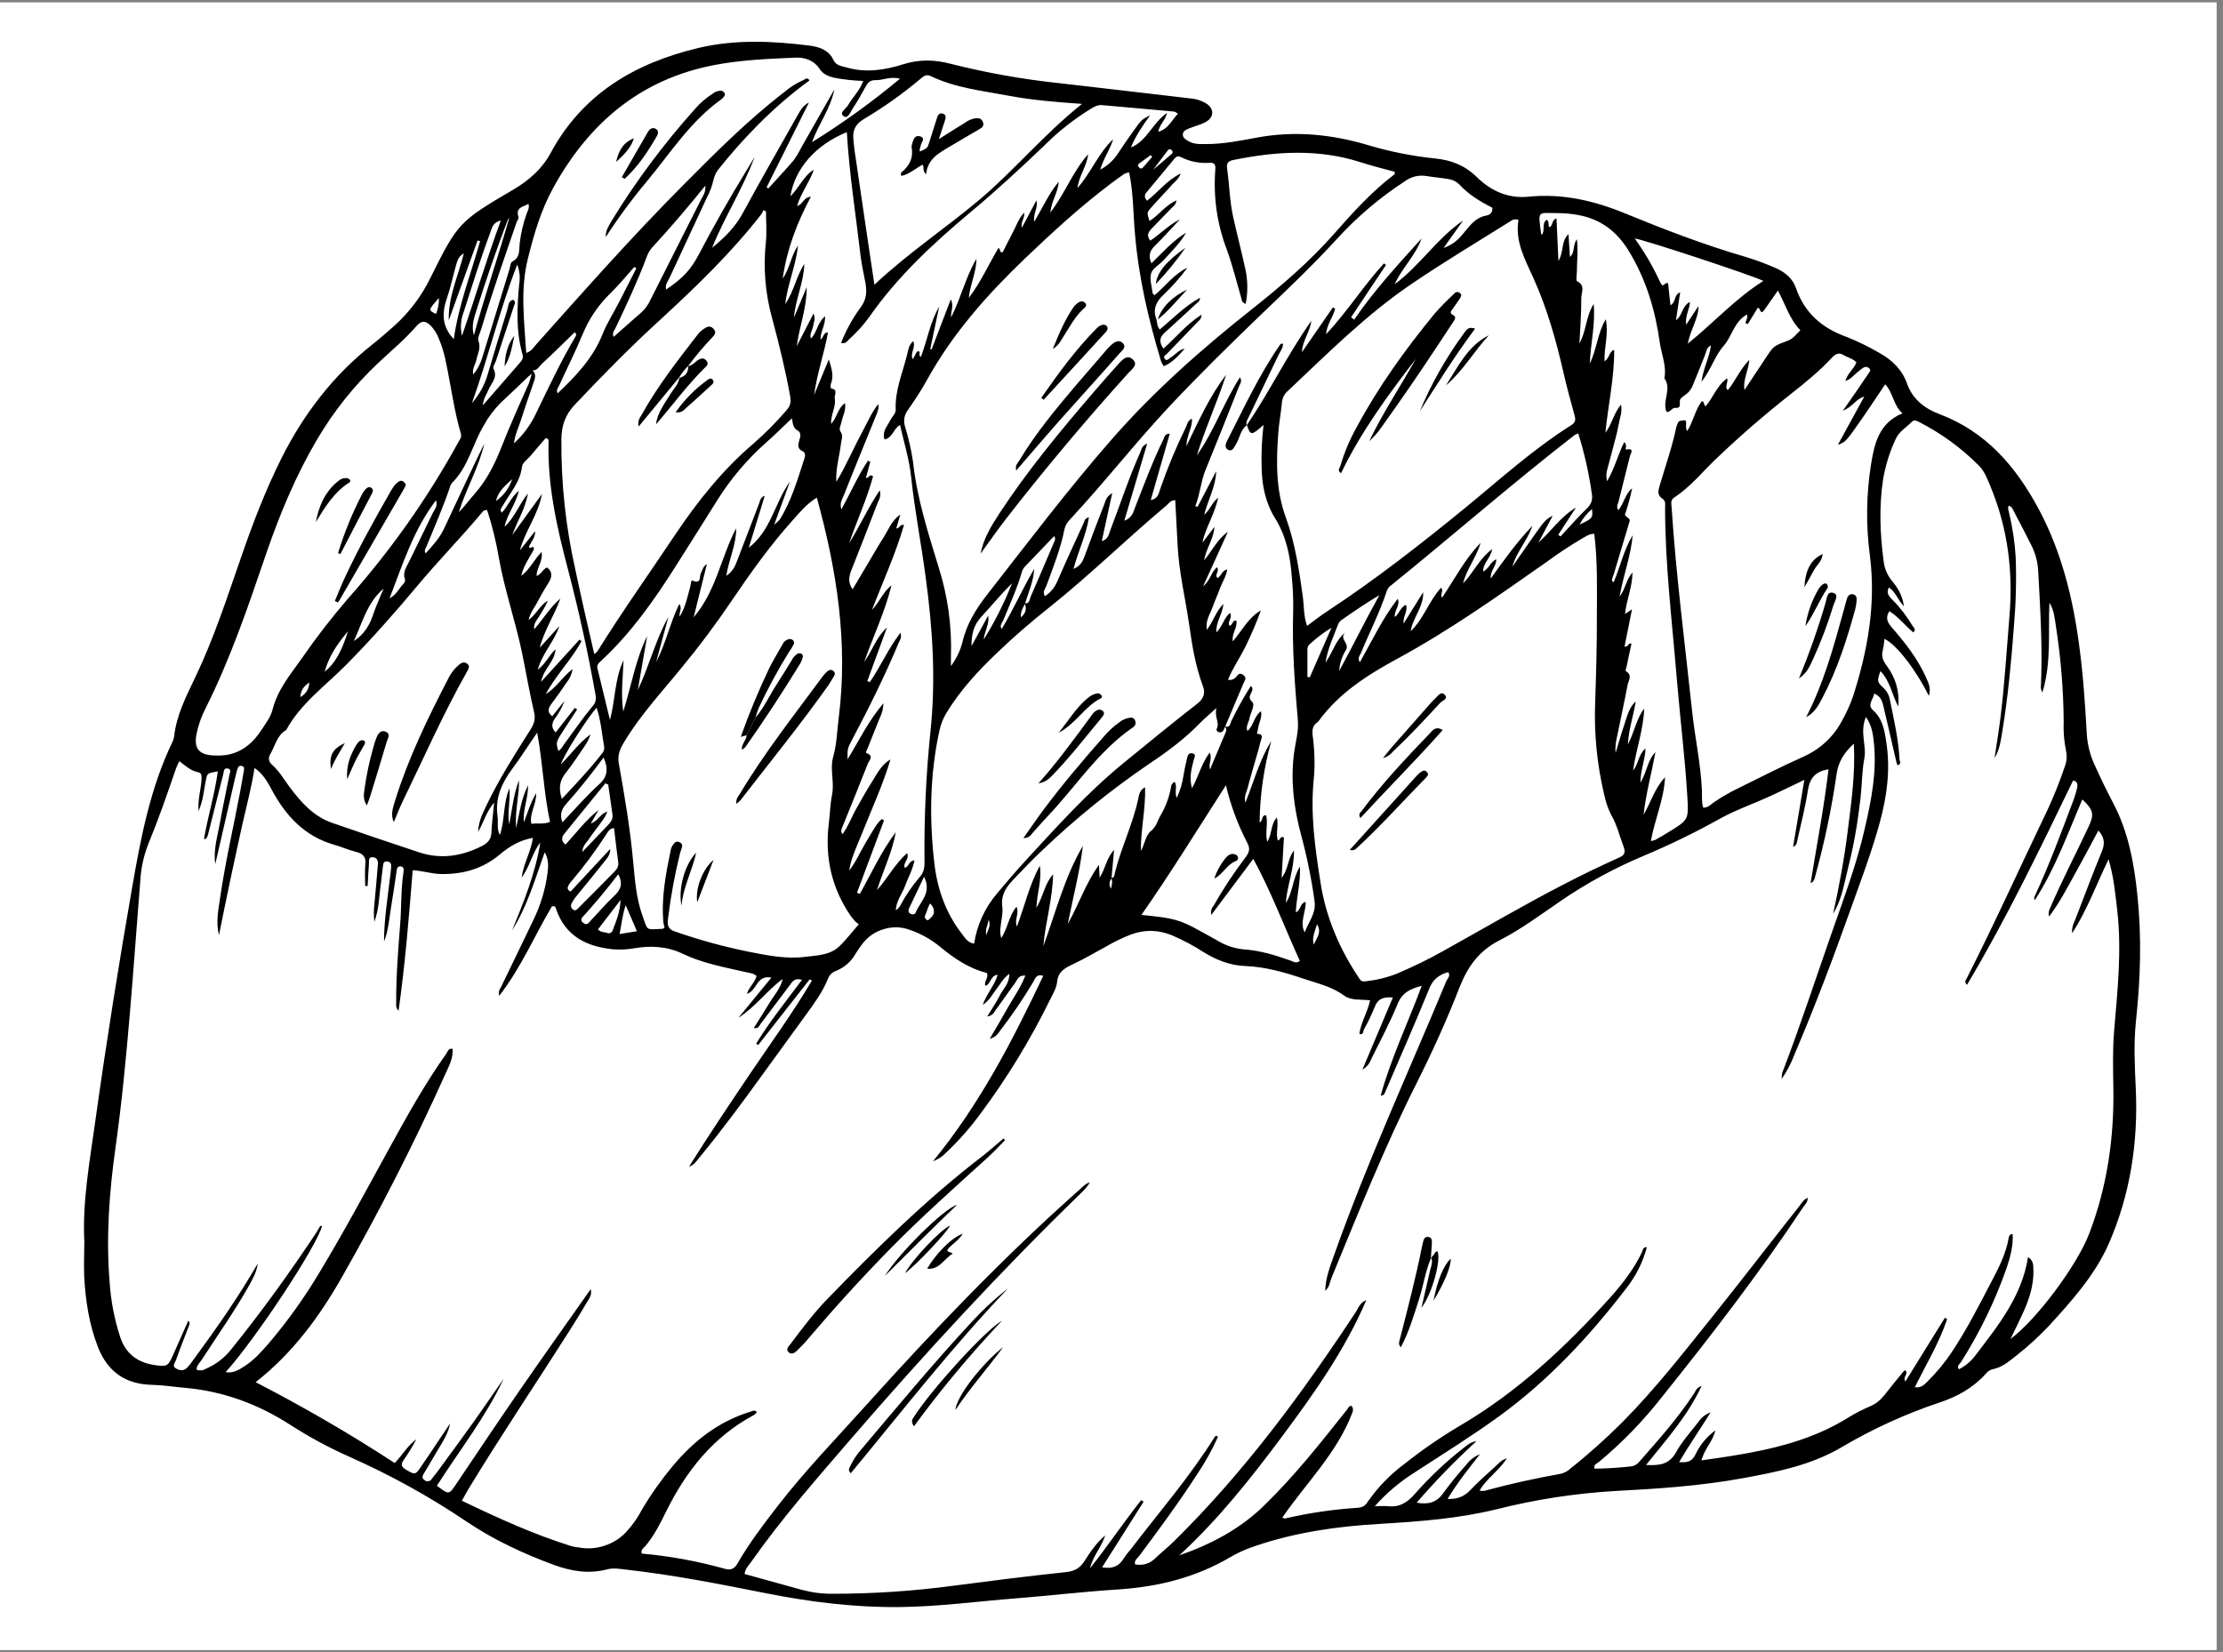 <svg version="1.0" preserveAspectRatio="xMidYMid meet" height="84" viewBox="0 0 84.75 63" zoomAndPan="magnify" width="113" xmlns:xlink="http://www.w3.org/1999/xlink" xmlns="http://www.w3.org/2000/svg"><rect x="0" y="0" width="84.75" height="63" fill="#808080" stroke="none"/><defs><clipPath id="d607c865b7"><path clip-rule="nonzero" d="M 0 0.094 L 84.5 0.094 L 84.5 62.906 L 0 62.906 Z M 0 0.094"></path></clipPath><clipPath id="3bdcffbd09"><path clip-rule="nonzero" d="M 0 27.965 L 14.289 27.965 L 14.289 46.809 L 0 46.809 Z M 0 27.965"></path></clipPath><clipPath id="94d77fb6bf"><path clip-rule="nonzero" d="M 3.141 1.484 L 81.66 1.484 L 81.66 61.305 L 3.141 61.305 Z M 3.141 1.484"></path></clipPath></defs><g clip-path="url(#d607c865b7)"><path fill-rule="nonzero" fill-opacity="1" d="M 0 0.094 L 84.5 0.094 L 84.5 62.906 L 0 62.906 Z M 0 0.094" fill="#ffffff"></path><path fill-rule="nonzero" fill-opacity="1" d="M 0 0.094 L 84.5 0.094 L 84.5 62.906 L 0 62.906 Z M 0 0.094" fill="#ffffff"></path></g><g clip-path="url(#3bdcffbd09)"><path fill-rule="nonzero" fill-opacity="1" d="M -4.555 27.965 L 14.289 27.965 L 14.289 46.809 L -4.555 46.809 Z M -4.555 27.965" fill="#ffffff"></path></g><g clip-path="url(#94d77fb6bf)"><path fill-rule="nonzero" fill-opacity="1" d="M 3.215 47.344 C 3.137 45.785 3.426 44.254 3.637 42.719 C 4.055 39.727 4.531 36.738 5.051 33.762 C 5.375 31.902 5.734 30.047 6.559 28.32 C 6.598 28.25 6.621 28.172 6.637 28.094 C 6.723 27.281 7.09 26.566 7.434 25.844 C 8.152 24.355 8.656 22.781 9.199 21.227 C 9.641 19.941 10.129 18.672 10.742 17.449 C 11.582 15.781 12.695 14.328 14.168 13.156 C 14.469 12.918 14.762 12.664 15.051 12.406 C 15.613 11.895 16.066 11.293 16.402 10.609 C 17.453 8.496 17.496 8.445 19.574 7.227 C 20.176 6.871 20.668 6.438 20.996 5.828 C 22.211 3.578 24.211 2.402 26.629 1.828 C 28.031 1.496 29.449 1.562 30.859 1.738 C 31.227 1.785 31.594 1.902 31.773 2.285 C 31.875 2.508 32.098 2.523 32.297 2.578 C 33.027 2.785 33.75 2.668 34.438 2.449 C 35.066 2.254 35.645 2.273 36.277 2.441 C 37.621 2.777 38.98 3.023 40.359 3.168 C 42.039 3.363 43.719 3.555 45.398 3.754 C 45.594 3.77 45.777 3.828 45.949 3.922 C 46.305 4.125 46.305 4.477 45.949 4.66 C 45.75 4.766 45.527 4.816 45.316 4.902 C 45.215 4.945 45.094 5 45.094 5.129 C 45.094 5.258 45.199 5.316 45.297 5.375 C 45.516 5.512 45.762 5.492 46.004 5.492 C 46.652 5.492 47.285 5.363 47.918 5.246 C 49.363 4.977 50.773 5.121 52.164 5.535 C 53 5.785 53.852 5.953 54.719 6.043 C 55.332 6.105 55.848 6.305 56.305 6.754 C 56.832 7.27 57.484 7.578 58.27 7.5 C 59.551 7.371 60.746 7.641 61.938 8.129 C 63.438 8.746 64.953 9.328 66.516 9.785 C 66.922 9.906 67.316 10.051 67.703 10.223 C 68.059 10.383 68.34 10.613 68.469 10.98 C 68.793 11.93 69.461 12.508 70.395 12.844 C 70.832 13.016 71.25 13.223 71.652 13.457 C 72.133 13.723 72.516 14.094 72.699 14.613 C 72.91 15.215 73.367 15.57 73.91 15.777 C 75.715 16.449 76.855 17.789 77.727 19.414 C 78.594 21.039 79.031 22.809 79.27 24.629 C 79.422 25.758 79.496 26.887 79.559 28.023 C 79.59 28.441 79.699 28.84 79.883 29.223 C 80.094 29.688 80.316 30.148 80.555 30.602 C 81.145 31.715 81.363 32.922 81.488 34.152 C 81.656 35.754 81.602 37.348 81.43 38.945 C 81.34 39.805 81.387 40.672 81.426 41.535 C 81.516 43.578 81.211 45.559 80.387 47.438 C 79.855 48.629 78.992 49.59 78.125 50.539 C 77.727 50.961 77.301 51.352 76.844 51.707 C 76.578 51.918 76.32 52.137 75.977 52.203 C 75.863 52.23 75.77 52.293 75.699 52.387 C 75.223 52.914 74.617 53.25 73.957 53.469 C 72.637 53.91 71.383 54.484 70.188 55.191 C 69.027 55.871 67.727 56.125 66.426 56.363 C 64.82 56.656 63.199 56.762 61.574 56.848 C 60.039 56.938 58.531 57.172 57.043 57.547 C 55.574 57.906 54.09 58.012 52.594 58.102 C 50.98 58.195 49.391 58.422 47.855 58.945 C 47.531 59.051 47.223 59.184 46.93 59.355 C 45.598 60.145 44.152 60.504 42.613 60.602 C 41.328 60.684 40.047 60.836 38.762 60.938 C 37.27 61.055 35.781 61.258 34.277 61.273 C 32.578 61.289 30.906 61.082 29.242 60.754 C 27.457 60.398 25.672 60.047 23.863 59.844 C 23.625 59.816 23.383 59.773 23.145 59.836 C 22.441 60.02 21.77 59.906 21.102 59.66 C 19.949 59.234 18.84 58.719 17.82 58.035 C 16.391 57.07 14.891 56.238 13.312 55.539 C 12.531 55.191 11.781 54.785 11.066 54.324 C 9.836 53.535 8.516 53.043 7.051 52.914 C 6.637 52.879 6.223 52.809 5.805 52.801 C 4.793 52.781 4.102 52.305 3.734 51.359 C 3.398 50.496 3.262 49.598 3.211 48.684 C 3.191 48.242 3.215 47.793 3.215 47.344 Z M 39.059 23 C 39.254 23.035 39.246 22.855 39.289 22.758 C 39.59 22.074 39.883 21.383 40.176 20.695 C 40.203 20.625 40.266 20.559 40.188 20.441 C 39.816 20.828 39.449 21.207 39.086 21.59 C 39.031 21.645 38.988 21.711 38.965 21.785 C 38.781 22.43 38.5 23.039 38.246 23.656 C 38.207 23.75 38.098 23.84 38.188 23.984 C 38.641 23.23 38.988 22.434 39.43 21.688 C 39.402 22.156 39.211 22.578 39.078 23.012 C 39.012 23.16 38.902 23.301 38.918 23.539 C 39.141 23.355 39.133 23.184 39.062 23 Z M 20.289 14.125 C 20.32 14.246 20.219 14.285 20.152 14.348 C 19.797 14.691 19.434 15.035 19.07 15.375 C 18.824 15.629 18.613 15.906 18.445 16.219 C 18.012 16.938 17.855 17.805 17.227 18.418 C 17.188 18.473 17.16 18.527 17.148 18.59 C 16.887 19.348 16.57 20.082 16.266 20.82 C 16.234 20.898 16.152 20.98 16.227 21.098 C 16.5 20.801 16.766 20.508 16.938 20.137 C 17.332 19.281 17.738 18.434 18.141 17.578 C 18.246 17.355 18.359 17.133 18.465 16.91 C 18.254 17.828 17.766 18.637 17.492 19.531 C 17.711 19.312 17.887 19.062 18.09 18.836 C 18.543 18.324 18.844 17.734 19.094 17.105 C 19.422 16.273 19.785 15.457 20.152 14.641 C 20.215 14.473 20.266 14.301 20.297 14.121 C 20.441 14.254 20.41 14.395 20.352 14.559 C 20.176 15.07 19.996 15.582 19.832 16.098 C 19.75 16.344 19.633 16.582 19.594 16.906 C 19.945 16.582 20.223 16.211 20.426 15.781 C 20.906 14.793 21.371 13.793 21.934 12.844 C 21.969 12.789 21.992 12.738 21.91 12.668 C 21.5 13.066 21.09 13.473 20.668 13.863 C 20.559 13.969 20.48 14.137 20.289 14.125 Z M 42.363 33.477 C 42.5 33.465 42.484 33.352 42.508 33.262 C 42.746 32.305 43.195 31.414 43.398 30.438 C 43.426 30.301 43.449 30.125 43.656 30.016 C 43.68 30.852 43.484 31.641 43.496 32.445 C 43.637 32.191 43.676 31.852 43.871 31.691 C 44.094 31.512 44.129 31.281 44.254 31.074 C 44.449 30.742 44.578 30.383 44.645 30.004 C 44.652 29.91 44.703 29.848 44.785 29.809 C 44.895 29.996 44.766 30.207 44.863 30.422 C 44.988 30.152 45.074 29.875 45.117 29.582 C 45.156 29.348 45.203 29.113 45.262 28.879 C 45.285 28.789 45.328 28.691 45.461 28.723 C 45.621 28.766 45.535 28.871 45.516 28.949 C 45.43 29.293 45.324 29.637 45.445 30.055 C 45.699 29.586 45.809 29.105 46.117 28.695 C 46.234 28.926 46.062 29.098 46.129 29.34 C 46.344 28.828 46.539 28.371 46.73 27.918 C 46.766 27.836 46.754 27.758 46.695 27.691 C 46.898 27.773 46.898 27.582 46.945 27.488 C 47.168 27.027 47.414 26.582 47.688 26.152 C 47.895 26.348 47.473 26.516 47.73 26.75 C 47.875 26.883 47.664 27.184 47.629 27.41 C 47.605 27.562 47.48 27.699 47.559 27.871 C 47.793 27.672 47.801 27.316 48.074 27.117 C 48.125 27.359 47.996 27.543 47.969 27.746 C 47.957 27.824 47.938 27.898 47.918 27.977 C 48.039 27.988 48.148 28 48.09 28.172 C 48.043 28.309 48.016 28.449 47.977 28.586 C 47.836 29.082 47.688 29.57 47.559 30.062 C 47.52 30.215 47.418 30.363 47.48 30.605 C 47.809 29.777 48.02 28.973 48.465 28.258 C 48.184 29.27 48.035 30.301 48.02 31.352 C 48.176 31.305 48.062 31.074 48.27 31.086 C 48.352 31.398 48.223 31.727 48.312 32.098 C 48.508 31.789 48.43 31.438 48.68 31.168 C 48.754 31.488 48.629 31.773 48.715 32.047 C 48.82 32.027 48.816 31.848 48.949 31.934 C 48.922 32.414 48.895 32.895 48.859 33.473 C 49.137 33.121 49.078 32.746 49.332 32.426 C 49.34 33.152 49.066 33.77 49.02 34.426 C 49.293 34.027 49.266 33.527 49.559 33.035 C 49.586 33.691 49.422 34.23 49.402 34.781 C 49.594 34.723 49.547 34.438 49.777 34.387 C 49.789 34.785 49.539 35.156 49.738 35.551 C 49.883 35.156 50.18 34.828 50.117 34.363 C 50 33.508 49.828 32.664 49.602 31.832 C 49.328 30.805 49.195 29.77 49.336 28.699 C 49.391 28.289 49.516 27.887 49.48 27.465 C 49.359 26.078 49.258 24.691 49.301 23.297 C 49.309 22.863 49.293 22.434 49.25 22 C 49.191 21.215 49.043 20.457 48.613 19.762 C 48.242 19.168 48.105 18.488 48.098 17.789 C 48.082 17.258 48.109 16.73 48.172 16.203 C 47.707 16.613 47.676 16.613 47.539 16.211 L 47.523 16.227 C 48.402 14.934 49.086 13.52 49.992 12.234 C 49.945 12.66 49.648 12.992 49.637 13.426 L 50.816 11.719 L 50.902 11.773 C 50.816 12.102 50.582 12.379 50.555 12.742 C 51.359 11.895 51.977 10.898 52.762 10.043 L 52.84 10.102 L 51.508 12.098 L 51.629 12.188 C 52.387 11.07 53.297 10.09 54.195 9.094 C 53.969 9.742 53.449 10.215 53.172 10.836 C 54.137 10.125 54.781 9.09 55.781 8.406 C 55.531 8.758 55.281 9.105 55.035 9.453 C 55.301 9.363 55.523 9.211 55.703 9 C 55.984 8.691 56.195 8.297 56.68 8.215 C 56.836 8.18 56.906 8.082 56.895 7.922 C 56.438 7.688 56 7.426 55.645 7.043 C 55.516 6.914 55.359 6.84 55.172 6.82 C 54.918 6.777 54.66 6.758 54.406 6.715 C 54.09 6.66 53.805 6.73 53.543 6.922 C 52.598 7.539 51.742 8.266 50.98 9.098 C 50.09 10.074 49.137 10.98 48.184 11.891 C 46.957 13.07 45.742 14.262 44.578 15.5 C 43.27 16.898 42.098 18.406 40.793 19.805 C 40.688 19.91 40.617 20.031 40.582 20.176 C 40.438 20.918 40.156 21.613 39.898 22.32 C 39.855 22.441 39.73 22.562 39.836 22.73 C 40.043 22.598 40.195 22.418 40.297 22.191 C 40.621 21.445 40.965 20.703 41.305 19.961 C 41.344 19.875 41.352 19.754 41.516 19.727 C 41.406 20.41 41.105 21.012 40.926 21.691 C 41.199 21.578 41.281 21.395 41.355 21.191 C 41.59 20.547 41.836 19.902 42.086 19.262 C 42.145 19.109 42.172 18.926 42.402 18.805 C 42.266 19.438 42.137 20.023 42.004 20.633 C 42.254 20.559 42.27 20.371 42.332 20.211 C 42.711 19.223 43.035 18.219 43.469 17.254 C 43.516 17.141 43.531 16.988 43.734 16.918 C 43.438 17.914 43.156 18.859 42.863 19.855 C 43.168 19.742 43.207 19.523 43.281 19.328 C 43.621 18.465 43.941 17.594 44.352 16.758 C 44.395 16.672 44.398 16.531 44.598 16.535 C 44.355 17.383 44.117 18.215 43.871 19.066 C 44.16 19.016 44.176 18.797 44.238 18.625 C 44.516 17.824 44.84 17.043 45.215 16.281 C 45.266 16.172 45.281 16.027 45.441 15.965 C 45.465 16.301 45.242 16.582 45.23 17.012 C 45.715 16.012 46.125 15.094 46.746 14.289 C 46.406 15.328 45.953 16.32 45.629 17.363 C 46.285 16.434 46.656 15.352 47.27 14.387 C 47.371 14.535 47.277 14.629 47.238 14.727 C 46.816 15.797 46.391 16.867 45.953 17.934 C 45.777 18.375 45.75 18.852 45.57 19.293 L 45.656 19.324 L 46.367 17.965 C 46.348 18.566 46.047 19.07 45.91 19.625 C 46.121 19.461 46.18 19.191 46.441 18.973 C 46.305 19.625 45.957 20.117 45.84 20.691 L 46.301 20.09 C 46.266 20.562 45.977 20.922 45.906 21.363 C 46.211 21.008 46.402 20.566 46.812 20.277 C 46.508 20.945 46.207 21.617 45.867 22.352 C 46.152 22.129 46.168 21.805 46.398 21.629 C 46.508 21.785 46.285 21.914 46.414 22.039 C 46.566 21.973 46.57 21.754 46.789 21.711 C 46.742 21.996 46.582 22.223 46.496 22.469 C 46.406 22.719 46.297 22.945 46.215 23.184 C 46.129 23.426 45.957 23.637 46.008 24.016 C 46.273 23.672 46.344 23.324 46.641 23.027 C 46.602 23.445 46.344 23.715 46.375 24.109 C 46.613 23.875 46.66 23.555 46.898 23.367 C 47 23.562 46.781 23.691 46.871 23.855 C 47 23.855 46.973 23.621 47.137 23.668 C 47.18 23.941 46.949 24.152 47 24.453 C 47.359 24.035 47.59 23.551 48.07 23.273 C 47.902 23.734 47.711 24.184 47.496 24.625 C 47.289 25.055 47.004 25.453 46.816 25.918 C 46.926 25.941 47.02 25.914 47.102 25.836 C 47.188 25.762 47.227 25.609 47.402 25.738 C 47.547 25.848 47.453 25.938 47.418 26.027 C 47.184 26.586 46.941 27.145 46.707 27.707 C 46.656 27.805 46.641 27.938 46.488 27.922 C 46.418 27.914 46.355 27.844 46.387 27.785 C 46.512 27.539 46.281 27.336 46.379 26.992 C 46.113 27.234 45.926 27.387 45.762 27.555 C 45.168 28.172 44.484 28.676 43.773 29.148 C 42.34 30.129 40.992 31.219 39.738 32.418 C 39.352 32.777 38.992 33.164 38.625 33.547 C 38.352 33.828 38.156 34.133 38.211 34.566 C 38.246 34.812 38.168 35.074 38.148 35.328 C 38.121 35.477 38.129 35.625 38.172 35.77 C 38.43 35.367 38.461 34.918 38.754 34.57 C 38.871 34.844 38.656 35.07 38.77 35.324 C 39.066 34.539 39.246 33.734 39.641 33.008 C 39.73 33.539 39.535 34.035 39.512 34.613 C 39.777 34.168 39.828 33.691 40.148 33.336 C 40.133 34.266 39.855 35.152 39.777 36.074 C 40.25 34.785 40.582 33.445 41.285 32.25 C 41.16 33.258 40.906 34.234 40.707 35.227 C 41.129 34.488 41.391 33.672 41.898 32.973 C 41.902 33.109 41.91 33.25 41.922 33.465 C 42.145 33.121 42.164 32.75 42.473 32.402 C 42.434 32.844 42.402 33.164 42.375 33.492 C 42.281 33.621 42.277 33.75 42.355 33.883 C 42.398 33.715 42.422 33.598 42.363 33.477 Z M 52.414 57.426 C 52.645 57.426 52.773 57.414 52.902 57.426 C 53.344 57.477 53.652 57.293 53.938 56.961 C 54.504 56.32 55.121 55.734 55.793 55.211 C 55.941 55.094 56.082 54.969 56.285 54.953 C 55.48 55.688 54.719 56.469 54.008 57.293 C 54.477 57.375 54.781 57.277 55.027 56.922 C 55.301 56.547 55.594 56.188 55.902 55.844 C 56.039 55.664 56.211 55.531 56.422 55.445 C 55.996 55.992 55.562 56.523 55.188 57.152 C 55.566 57.164 55.82 57.059 56.051 56.816 C 56.359 56.492 56.699 56.195 57.031 55.891 C 57.137 55.797 57.23 55.664 57.449 55.605 C 57.129 56.09 56.676 56.371 56.406 56.832 C 56.465 56.844 56.523 56.848 56.582 56.844 C 57.543 56.582 58.52 56.367 59.504 56.191 C 59.645 56.156 59.77 56.09 59.875 55.988 C 60.57 55.438 61.227 54.848 61.852 54.223 C 63.133 52.93 64.246 51.492 65.379 50.082 C 66.461 48.73 67.516 47.352 68.59 45.996 C 68.68 45.883 68.75 45.742 68.918 45.668 C 68.918 45.852 68.805 45.934 68.738 46.035 C 67.082 48.531 65.246 50.91 63.371 53.25 C 62.656 54.164 61.852 54.996 60.961 55.738 C 60.887 55.801 60.742 55.828 60.789 55.996 C 61.254 55.992 61.719 55.961 62.184 55.91 C 62.316 55.891 62.426 55.828 62.504 55.723 C 63.238 54.891 63.973 54.062 64.582 53.133 C 64.645 53.039 64.672 52.906 64.871 52.844 C 64.34 53.988 63.535 54.879 62.754 55.855 C 63.27 55.883 63.641 55.836 63.898 55.371 C 64.129 54.953 64.461 54.59 64.754 54.211 C 64.867 54.039 65.023 53.922 65.215 53.852 C 64.793 54.531 64.387 55.109 64.016 55.746 C 64.348 55.773 64.516 55.715 64.645 55.441 C 64.82 55.078 65.07 54.777 65.395 54.539 C 65.309 54.941 64.98 55.242 64.867 55.68 C 65.277 55.621 65.656 55.57 66.031 55.508 C 67.602 55.254 69.129 54.891 70.492 54.031 C 70.754 53.871 71.027 53.734 71.309 53.613 C 71.52 53.52 71.691 53.383 71.832 53.203 C 72.078 52.887 72.332 52.578 72.586 52.27 C 72.617 52.234 72.645 52.242 72.672 52.297 C 72.73 52.41 72.535 52.504 72.641 52.672 L 74.148 50.242 L 74.234 50.293 C 73.93 51.195 73.438 52.012 73 52.891 C 73.242 52.926 73.363 52.793 73.484 52.672 C 73.84 52.32 74.156 51.938 74.43 51.52 C 74.973 50.703 75.418 49.832 75.871 48.965 C 76.168 48.398 76.473 47.832 76.582 47.188 C 76.594 47.102 76.641 47.055 76.73 47.047 C 76.758 47.5 76.641 47.926 76.5 48.348 C 76.059 49.605 75.48 50.797 74.766 51.926 C 74.715 52.004 74.586 52.074 74.68 52.207 C 74.934 52.078 75.145 51.902 75.312 51.676 C 76.18 50.539 77.086 49.418 77.316 47.93 C 77.453 48.016 77.516 48.137 77.516 48.297 C 77.59 49.301 77.082 50.133 76.648 51.051 C 77.633 50.328 79.188 48.246 79.652 47.027 C 80.336 45.238 80.602 43.379 80.57 41.473 C 80.559 40.754 80.539 40.035 80.598 39.316 C 80.727 37.785 80.895 36.254 80.719 34.715 C 80.645 34.086 80.59 33.453 80.387 32.762 C 79.922 33.723 79.586 34.664 79 35.582 C 78.977 35.312 79.074 35.176 79.129 35.031 C 79.461 34.168 79.789 33.297 80.141 32.438 C 80.254 32.152 80.227 31.926 80 31.664 C 79.688 32.246 79.398 32.797 79.094 33.34 C 78.801 33.867 78.523 34.41 78.117 34.949 C 78.09 34.84 78.102 34.73 78.156 34.629 C 78.602 33.582 79.133 32.574 79.613 31.547 C 79.852 31.047 79.816 30.883 79.387 30.48 C 78.828 31.785 78.352 33.121 77.574 34.324 C 77.547 34.273 77.547 34.227 77.57 34.176 C 78.129 32.973 78.59 31.727 79.059 30.48 C 79.113 30.332 79.16 30.18 79.191 30.023 C 79.211 29.918 79.211 29.793 79.035 29.758 C 77.766 32.383 76.5 35.012 74.992 37.547 C 74.914 37.48 74.906 37.406 74.969 37.324 C 76.043 35.211 77.016 33.051 78.043 30.914 C 78.293 30.379 78.516 29.828 78.703 29.27 C 78.793 29.055 78.812 28.836 78.762 28.609 C 78.691 28.25 78.66 27.883 78.676 27.512 C 78.668 26.309 78.57 25.113 78.387 23.926 C 78.336 23.621 78.328 23.297 78.133 22.98 C 78.078 24.125 78.219 25.242 77.863 26.406 C 77.836 26.348 77.816 26.289 77.805 26.23 C 77.875 24.758 77.789 23.285 77.707 21.816 C 77.695 21.477 77.617 21.152 77.473 20.848 C 77.25 20.402 77.02 19.961 76.789 19.52 C 76.742 19.434 76.711 19.309 76.578 19.285 C 76.531 19.383 76.578 19.473 76.598 19.566 C 76.73 20.129 76.816 20.695 76.848 21.273 C 76.879 22.168 76.852 23.062 76.773 23.957 C 76.676 25.25 76.555 26.539 76.348 27.816 C 76.285 28.188 76.246 28.57 76.039 28.906 C 76.121 28.375 76.207 27.844 76.273 27.309 C 76.426 26.039 76.504 24.762 76.609 23.488 C 76.754 21.785 76.543 20.137 75.887 18.551 C 75.77 18.27 75.664 17.977 75.449 17.758 C 74.773 17.078 74.012 16.523 73.156 16.086 C 73.07 16.039 72.973 15.996 72.891 16.078 C 72.684 16.297 72.402 16.445 72.27 16.742 C 72.047 17.219 71.891 17.719 71.797 18.238 C 71.633 19.293 71.672 20.34 71.812 21.395 C 71.844 21.668 71.945 21.914 72.117 22.133 C 72.34 22.395 72.531 22.691 72.586 23.121 C 72.348 22.859 72.266 22.566 72.012 22.398 C 71.895 22.625 72.031 22.746 72.152 22.875 C 72.449 23.172 72.699 23.504 72.914 23.863 C 72.949 23.93 73.07 23.992 72.941 24.113 C 72.633 23.852 72.379 23.523 72.031 23.301 C 71.852 23.586 71.984 23.758 72.137 23.938 C 72.633 24.508 73.098 25.102 73.414 25.797 C 73.512 26.016 73.633 26.242 73.535 26.531 C 73.039 25.527 72.293 24.566 71.844 24.359 C 71.832 24.5 71.812 24.645 71.781 24.785 C 71.719 25.016 71.777 25.176 71.926 25.379 C 72.273 25.844 72.422 26.363 72.371 26.938 C 72.129 26.5 72.066 25.969 71.688 25.586 C 71.555 25.988 71.555 25.992 71.832 26.254 C 71.961 26.387 72.035 26.543 72.059 26.723 C 72.207 27.457 72.379 28.191 72.418 28.945 C 72.418 29.02 72.512 29.141 72.34 29.176 C 72.324 29.133 72.305 29.09 72.297 29.051 C 72.137 28.363 71.984 27.68 71.82 26.996 C 71.77 26.781 71.73 26.555 71.453 26.445 C 71.418 26.668 71.176 26.871 71.398 27.07 C 71.77 27.398 71.844 27.832 71.91 28.277 C 72.078 29.324 71.941 30.352 71.664 31.363 C 71.355 32.492 70.941 33.582 70.547 34.684 C 69.887 36.535 69.191 38.383 68.418 40.191 C 68.293 40.527 68.129 40.84 67.926 41.137 C 67.926 41.059 67.93 40.984 67.945 40.906 C 68.625 39.145 69.207 37.352 69.832 35.57 C 70.285 34.27 70.773 32.984 71.082 31.637 C 71.344 30.516 71.57 29.387 71.43 28.219 C 71.395 27.938 71.359 27.664 71.137 27.336 C 70.891 27.914 71.168 28.418 71.078 28.906 C 70.984 29.398 70.988 29.926 70.93 30.434 C 70.871 30.93 70.805 31.422 70.715 31.906 C 70.625 32.41 70.504 32.91 70.383 33.406 C 70.266 33.898 70.164 34.391 69.887 34.836 C 70.121 33.781 70.316 32.711 70.449 31.637 C 70.582 30.566 70.738 29.496 70.676 28.352 C 70.297 28.707 70.09 29.039 70.02 29.504 C 69.832 30.816 69.559 32.113 69.207 33.395 C 69.18 33.492 69.176 33.605 69.027 33.672 C 69.266 32.207 69.539 30.785 69.711 29.332 C 69.211 29.41 69 29.664 68.926 30.125 C 68.828 30.77 68.66 31.406 68.52 32.047 C 68.504 32.137 68.496 32.238 68.359 32.285 C 68.5 31.453 68.641 30.633 68.789 29.734 C 68.328 29.957 67.953 30.137 67.578 30.312 C 66.922 30.621 66.234 30.852 65.598 31.199 C 64.656 31.727 63.688 32.199 62.695 32.617 C 61.562 33.09 60.488 33.672 59.477 34.367 C 58.723 34.883 57.98 35.438 57.168 35.852 C 56.367 36.258 55.945 36.875 55.637 37.66 C 55.156 38.898 54.605 40.109 54.008 41.297 C 52.789 43.719 51.789 46.23 50.758 48.734 C 50.695 48.887 50.691 49.074 50.52 49.215 C 50.539 48.699 50.719 48.254 50.879 47.805 C 52.133 44.273 53.703 40.867 55.137 37.414 C 55.184 37.305 55.309 37.211 55.215 37.066 C 54.844 37.156 54.594 37.383 54.469 37.742 C 53.938 39.043 53.371 40.332 52.812 41.629 C 52.789 41.684 52.777 41.766 52.637 41.773 C 53.035 40.336 53.672 39.012 54.203 37.586 C 53.758 37.703 53.461 37.848 53.289 38.262 C 53 38.973 52.637 39.652 52.297 40.34 C 52.23 40.473 52.191 40.633 51.941 40.781 C 52.352 39.812 52.719 38.938 53.102 38.031 C 52.75 38.004 52.531 38.07 52.41 38.391 C 52.293 38.688 52.152 38.977 51.996 39.254 C 51.965 39.316 51.992 39.473 51.824 39.418 C 51.887 38.973 52.141 38.586 52.234 38.137 C 51.883 38.098 51.516 38.16 51.234 37.953 C 50.766 37.609 50.215 37.492 49.684 37.312 C 48.969 37.07 48.242 36.863 47.477 36.832 C 46.902 36.812 46.375 36.605 45.891 36.305 C 45.512 36.059 45.113 35.848 44.699 35.668 C 44.168 35.445 43.637 35.434 43.098 35.637 C 42.77 35.766 42.453 35.922 42.152 36.098 C 41.727 36.328 41.312 36.574 40.875 36.777 C 40.57 36.922 40.336 37.062 40.301 37.441 C 40.277 37.672 40.141 37.895 40.035 38.109 C 39.285 39.641 38.402 41.09 37.383 42.457 C 36.996 42.988 36.559 43.484 36.078 43.938 C 35.938 44.09 35.766 44.203 35.57 44.277 C 37.371 42.074 38.605 39.668 39.773 37.207 C 39.504 37.121 39.461 37.32 39.391 37.441 C 39.012 38.074 38.598 38.688 38.148 39.27 C 38.059 39.387 37.988 39.539 37.734 39.605 C 37.996 39.16 38.219 38.781 38.434 38.398 C 38.652 38.012 38.922 37.641 39.09 37.195 C 38.824 37.18 38.789 37.348 38.711 37.461 C 38.445 37.824 38.191 38.191 37.926 38.555 C 37.863 38.672 37.77 38.738 37.637 38.754 C 37.82 38.453 37.984 38.219 38.113 37.961 C 38.238 37.703 38.484 37.512 38.48 37.129 C 38.223 37.316 38.125 37.543 37.98 37.723 C 37.836 37.902 37.738 38.133 37.465 38.316 C 37.629 37.859 37.922 37.57 38.035 37.164 C 37.742 37.199 37.789 37.523 37.566 37.586 C 37.5 37.414 37.703 37.285 37.625 37.098 C 36.973 36.934 36.414 36.57 35.887 36.137 C 35.527 35.832 35.125 35.602 34.676 35.449 C 34.348 35.332 34.016 35.324 33.68 35.43 C 33.344 35.531 33.074 35.723 32.867 36 C 32.781 36.117 32.699 36.234 32.621 36.359 C 32.449 36.664 32.199 36.883 31.875 37.016 C 31.715 37.074 31.609 37.184 31.555 37.344 C 31.355 37.82 31.059 38.238 30.754 38.652 C 30.18 39.445 29.605 40.238 29.027 41.031 C 28.266 42.086 27.492 43.129 26.664 44.133 C 26.555 44.266 26.461 44.426 26.27 44.477 C 27.031 43.266 27.824 42.082 28.621 40.902 C 29.41 39.738 30.234 38.598 30.953 37.391 L 30.871 37.336 L 28.906 39.844 L 28.828 39.793 C 29.344 38.945 29.969 38.172 30.574 37.359 C 30.281 37.266 30.199 37.445 30.098 37.578 C 29.73 38.062 29.367 38.555 28.996 39.039 C 28.941 39.109 28.914 39.234 28.738 39.195 C 28.938 38.875 29.137 38.57 29.324 38.258 C 29.512 37.945 29.754 37.695 29.84 37.324 C 29.23 37.773 28.797 38.398 28.152 38.805 L 29.41 37.273 C 28.828 37.16 28.863 37.789 28.473 37.891 C 28.562 37.625 28.781 37.461 28.844 37.215 C 28.727 37.105 28.578 37.098 28.441 37.066 C 27.625 36.879 26.793 36.73 26.035 36.367 C 25.438 36.082 24.828 36.047 24.195 36.152 C 23.926 36.203 23.652 36.215 23.379 36.195 C 22.359 36.094 21.551 35.691 21.199 34.656 C 21.184 34.566 21.133 34.535 21.043 34.555 C 20.383 35.66 19.879 36.879 19.031 37.969 C 18.988 37.773 19.07 37.699 19.109 37.617 C 19.512 36.777 19.922 35.945 20.32 35.109 C 20.605 34.527 20.793 33.918 20.875 33.277 C 20.902 33.027 20.93 32.777 20.766 32.496 C 20.391 33.539 20.098 34.566 19.523 35.473 C 19.969 34.383 20.414 33.293 20.598 32.125 C 20.281 32.531 20.199 33.051 19.887 33.457 C 19.953 32.945 20.234 32.488 20.32 31.945 C 19.797 32.035 19.406 32.285 19.051 32.582 C 18.402 33.129 17.652 33.336 16.816 33.324 C 16.461 33.32 16.121 33.199 15.734 33.18 C 15.59 34.965 15.449 36.738 15.195 38.535 C 15.078 38.418 15.105 38.32 15.105 38.234 C 15.098 37.227 15.18 36.219 15.258 35.215 C 15.309 34.559 15.281 33.902 15.383 33.25 C 15.395 33.152 15.402 33.039 15.27 33.031 C 15.137 33.023 15.129 33.141 15.117 33.234 C 15.047 33.691 14.984 34.152 14.906 34.609 C 14.836 35.043 14.805 35.484 14.641 35.902 C 14.641 35.082 14.773 34.277 14.867 33.469 C 14.883 33.344 14.902 33.215 14.91 33.09 C 14.922 32.961 14.91 32.855 14.754 32.844 C 14.609 32.836 14.613 32.949 14.598 33.039 C 14.566 33.258 14.551 33.477 14.52 33.703 C 14.449 34.156 14.461 34.621 14.273 35.145 C 14.246 34.922 14.246 34.703 14.273 34.484 C 14.324 33.977 14.363 33.465 14.406 32.957 C 14.418 32.809 14.371 32.691 14.207 32.684 C 14.031 32.672 14.074 32.832 14.066 32.926 C 14.043 33.211 14.031 33.496 14.016 33.781 L 13.922 33.781 C 13.922 33.5 13.902 33.219 13.93 32.941 C 13.957 32.664 13.832 32.543 13.574 32.48 C 13.293 32.41 13.027 32.289 12.75 32.211 C 11.613 31.887 10.891 31.105 10.359 30.109 C 10.195 29.805 10.027 29.5 9.703 29.281 C 9.59 30.027 9.395 30.742 9.234 31.457 C 9.078 32.16 8.926 32.867 8.777 33.566 C 8.629 34.266 8.488 34.961 8.348 35.656 C 8.227 35.176 8.32 34.719 8.387 34.262 C 8.586 32.883 8.902 31.531 9.16 30.16 C 9.207 29.898 9.258 29.625 9.301 29.359 C 9.309 29.301 9.312 29.227 9.23 29.207 C 9.152 29.18 9.102 29.207 9.07 29.277 C 9.039 29.352 9.016 29.43 9 29.508 C 8.906 29.91 8.812 30.316 8.719 30.723 C 8.547 31.465 8.375 32.203 8.207 32.945 C 8.129 32.402 8.289 31.898 8.383 31.383 C 8.492 30.766 8.625 30.16 8.746 29.547 C 8.762 29.461 8.832 29.34 8.699 29.305 C 8.527 29.258 8.535 29.414 8.512 29.516 C 8.484 29.617 8.457 29.73 8.43 29.84 C 8.27 30.477 8.109 31.113 7.949 31.746 C 7.941 31.797 7.926 31.844 7.906 31.887 C 7.879 31.926 7.883 32.012 7.777 31.984 C 7.926 31.125 8.184 30.289 8.305 29.41 C 7.898 29.48 7.902 29.48 7.848 29.75 C 7.77 30.113 7.758 30.488 7.57 30.926 C 7.535 30.445 7.672 30.074 7.684 29.691 C 7.684 29.566 7.691 29.469 7.543 29.441 C 7.266 29.387 7.066 29.191 6.836 29.02 C 6.785 29.125 6.746 29.211 6.711 29.297 C 6.379 30.266 6.043 31.234 5.652 32.184 C 5.477 32.633 5.375 33.102 5.348 33.586 C 5.211 35.277 5.094 36.969 4.949 38.656 C 4.805 40.363 4.641 42.066 4.402 43.766 C 4.164 45.465 4.039 47.168 4.18 48.887 C 4.227 49.605 4.363 50.312 4.59 51 C 4.812 51.652 5.289 51.969 5.953 52.055 C 6.359 52.109 6.41 52.078 6.574 51.715 C 6.773 51.266 6.973 50.816 7.18 50.352 C 7.266 50.449 7.219 50.504 7.199 50.562 C 7.031 50.996 6.859 51.426 6.707 51.863 C 6.672 51.953 6.559 52.078 6.691 52.164 C 6.824 52.25 6.992 52.293 7.133 52.148 C 7.219 52.055 7.301 51.953 7.371 51.848 C 8.242 50.66 9.09 49.457 9.824 48.176 C 9.793 48.473 9.648 48.734 9.508 48.992 C 8.957 49.973 8.309 50.891 7.699 51.832 C 7.617 51.953 7.496 52.066 7.492 52.223 C 7.617 52.266 7.734 52.254 7.848 52.188 C 8.238 52.02 8.566 51.766 8.828 51.43 C 9.988 49.992 11.066 48.496 12.086 46.957 C 12.105 46.914 12.129 46.871 12.156 46.832 C 12.188 46.797 12.191 46.711 12.277 46.746 C 12.078 47.52 9.746 51.051 8.602 52.316 C 8.895 52.367 9.109 52.227 9.32 52.09 C 9.691 51.855 9.977 51.527 10.262 51.199 C 10.98 50.352 11.621 49.453 12.188 48.5 C 13.109 46.977 13.949 45.406 14.805 43.848 C 15.492 42.598 16.18 41.348 17.008 40.184 C 17.066 40.102 17.082 39.965 17.254 39.988 C 17.285 40.359 17.102 40.672 16.961 40.988 C 15.785 43.605 14.477 46.156 13.062 48.648 C 12.199 50.172 11.172 51.582 9.746 52.699 C 11.566 53.637 13.336 54.664 15.047 55.781 C 15.34 55.48 15.539 55.117 15.871 54.875 C 15.734 55.141 15.578 55.398 15.402 55.645 C 15.301 55.793 15.262 55.906 15.465 56.027 C 15.781 56.215 15.832 56.234 15.98 56.023 C 16.254 55.629 16.52 55.23 16.789 54.824 C 16.91 54.641 17.035 54.457 17.16 54.273 C 17.086 54.672 16.867 54.984 16.676 55.309 C 16.508 55.602 16.332 55.887 16.16 56.18 C 16.109 56.266 16.07 56.355 16.176 56.426 C 16.219 56.469 16.273 56.484 16.332 56.473 C 16.391 56.465 16.438 56.434 16.465 56.379 C 16.535 56.293 16.605 56.203 16.672 56.117 C 17.145 55.469 17.621 54.824 18.086 54.172 C 18.465 53.641 18.832 53.102 19.203 52.566 C 18.516 54.031 17.516 55.297 16.656 56.648 C 17.121 56.996 17.113 56.992 17.387 56.59 C 18.191 55.391 18.996 54.191 19.816 53.004 C 20.699 51.727 21.598 50.461 22.52 49.152 C 22.578 49.379 22.461 49.504 22.383 49.641 C 22.18 49.984 21.973 50.328 21.758 50.664 C 20.469 52.695 19.125 54.691 17.875 56.746 C 17.789 56.891 17.707 57.039 17.609 57.219 C 18.992 57.883 20.352 58.504 21.781 58.949 C 21.875 58.977 21.969 58.992 22.066 59 C 22.398 59.062 22.727 59.039 23.047 58.934 C 23.367 58.828 23.645 58.656 23.875 58.41 C 24.113 58.148 24.316 57.863 24.48 57.547 C 24.824 56.965 25.215 56.414 25.648 55.895 C 26.445 54.941 27.395 54.195 28.609 53.824 C 28.684 53.801 28.777 53.73 28.855 53.848 C 28.824 53.887 28.785 53.922 28.746 53.949 C 27.188 54.781 26.16 56.086 25.398 57.625 C 25.172 58.086 24.941 58.543 24.609 58.941 C 24.543 59.023 24.418 59.078 24.465 59.234 C 25.539 59.328 26.594 59.523 27.629 59.812 C 27.875 59.883 28.004 59.809 28.129 59.59 C 28.562 58.84 29.086 58.148 29.617 57.461 C 30.668 56.098 31.863 54.863 33.012 53.586 C 35.602 50.707 38.277 47.91 41.18 45.336 C 41.289 45.238 41.391 45.117 41.551 45.086 C 41.469 45.219 41.367 45.34 41.254 45.449 C 38.16 48.449 35.246 51.613 32.43 54.875 C 31.121 56.395 29.797 57.902 28.641 59.547 C 28.543 59.68 28.41 59.805 28.387 60.012 L 30.543 60.609 C 30.934 60.715 31.332 60.77 31.738 60.766 C 33.285 60.766 34.828 60.664 36.367 60.457 C 37.785 60.273 39.203 60.09 40.633 59.941 C 40.961 59.906 41.168 59.793 41.336 59.531 C 41.562 59.18 41.801 58.82 42.137 58.539 C 41.996 58.977 41.664 59.336 41.555 59.797 C 42.234 58.945 42.836 58.043 43.508 57.195 L 43.598 57.258 L 42.016 59.758 C 42.418 59.828 42.668 59.711 42.844 59.414 C 42.926 59.293 43.012 59.18 43.109 59.07 C 44.188 57.656 45.359 56.309 46.305 54.793 C 46.324 54.754 46.367 54.719 46.434 54.781 C 46.215 55.273 45.953 55.742 45.652 56.191 C 44.957 57.27 44.191 58.305 43.426 59.332 C 43.355 59.422 43.227 59.5 43.277 59.648 C 43.59 59.699 43.855 59.613 44.07 59.387 C 44.305 59.164 44.559 58.965 44.785 58.738 C 47.453 56.105 49.656 53.113 51.707 49.996 C 51.793 49.859 51.84 49.676 52.09 49.57 C 51.266 51.488 50.098 53.125 48.895 54.746 C 47.691 56.363 46.449 57.93 44.961 59.301 C 46.172 58.879 47.27 58.301 48.184 57.41 C 49.352 56.277 50.355 55.004 51.363 53.734 C 51.41 53.676 51.43 53.582 51.535 53.609 C 51.586 53.68 51.594 53.758 51.566 53.836 C 50.992 55.383 49.801 56.531 48.887 57.863 C 48.938 57.879 48.969 57.902 48.996 57.895 C 49.906 57.684 50.828 57.547 51.762 57.488 C 51.938 57.48 52.066 57.402 52.148 57.25 C 52.531 56.707 52.984 56.234 53.516 55.836 C 54.184 55.305 54.883 54.82 55.617 54.383 C 57.844 53.086 59.688 51.355 61.395 49.465 C 61.867 48.934 62.297 48.379 62.602 47.734 C 62.637 47.656 62.633 47.543 62.785 47.551 C 62.633 48.129 62.367 48.652 61.996 49.125 C 60.594 50.953 59.031 52.633 57.156 53.996 C 56.102 54.762 54.992 55.449 53.902 56.16 C 53.348 56.512 52.852 56.934 52.414 57.426 Z M 60.781 20.352 C 60.59 20.352 60.465 20.449 60.324 20.527 C 59.852 20.805 59.398 21.105 58.957 21.43 C 57.113 22.723 55.281 24.023 53.297 25.102 C 52.152 25.723 51.047 26.418 50.266 27.5 C 50.254 27.512 50.246 27.523 50.23 27.535 C 50.043 27.656 50.02 27.832 50.043 28.035 C 50.117 28.578 50.137 29.121 50.09 29.664 C 49.949 31.004 50.133 32.316 50.34 33.629 C 50.547 34.98 51.074 36.203 51.84 37.332 C 51.91 37.438 51.992 37.422 52.09 37.41 C 52.492 37.367 52.883 37.27 53.258 37.121 C 53.879 36.859 54.488 36.562 55.074 36.23 C 56.605 35.379 58.117 34.488 59.676 33.688 C 60.348 33.34 61.027 33.012 61.715 32.703 C 61.945 32.602 61.98 32.508 61.895 32.273 C 61.742 31.867 61.645 31.449 61.426 31.07 C 61.301 30.824 61.215 30.57 61.16 30.301 C 60.879 29.125 60.766 27.934 60.816 26.73 C 60.852 25.656 60.883 24.586 60.879 23.516 C 60.883 22.465 60.91 21.406 60.781 20.352 Z M 43.047 6.57 C 42.98 6.582 42.922 6.602 42.863 6.629 C 42.691 6.746 42.523 6.871 42.355 6.996 C 41.184 7.879 40.109 8.867 39.051 9.879 C 37.617 11.254 36.316 12.727 35.348 14.473 C 35.133 14.863 34.887 15.242 34.629 15.609 C 34.473 15.812 34.43 16.035 34.508 16.277 C 34.645 16.723 34.746 17.176 34.812 17.637 C 34.961 18.996 35.375 20.289 35.773 21.59 C 36.133 22.715 36.293 23.863 36.254 25.043 C 36.25 25.16 36.254 25.277 36.254 25.395 C 36.457 25.121 36.605 24.82 36.691 24.488 C 36.852 23.781 37.227 23.188 37.664 22.633 C 39.215 20.648 40.73 18.641 42.395 16.738 C 44.02 14.883 45.863 13.262 47.797 11.734 C 48.883 10.871 49.926 9.973 50.844 8.934 C 51.555 8.129 52.273 7.324 53.137 6.668 C 53.184 6.633 53.191 6.594 53.16 6.547 C 52.738 6.43 52.312 6.328 51.902 6.195 C 50.285 5.668 48.664 5.766 47.031 6.098 C 46.836 6.137 46.754 6.207 46.781 6.414 C 46.871 7.047 46.879 7.691 47.023 8.316 C 47.164 8.945 47.332 9.59 47.473 10.234 C 47.574 10.684 47.578 11.133 47.492 11.586 C 47.332 11.531 47.348 11.441 47.324 11.371 C 47.148 10.754 46.992 10.133 46.777 9.531 C 46.398 8.543 46.254 7.523 46.332 6.469 C 46.348 6.293 46.316 6.195 46.113 6.207 C 45.734 6.234 45.375 6.164 45.035 5.996 C 44.902 5.922 44.828 5.98 44.754 6.074 C 44.414 6.488 44.078 6.895 43.738 7.301 C 43.621 7.414 43.617 7.531 43.73 7.652 C 44.16 7.328 44.477 6.875 45.012 6.617 C 44.93 6.84 44.789 6.926 44.684 7.043 C 44.418 7.344 44.137 7.629 43.871 7.934 C 43.715 8.109 43.727 8.121 43.824 8.426 C 44.184 8.203 44.426 7.824 44.852 7.641 C 44.832 7.812 44.727 7.867 44.652 7.945 C 44.41 8.199 44.16 8.453 43.914 8.707 C 43.789 8.836 43.691 8.969 43.852 9.176 C 44.234 8.926 44.547 8.582 44.984 8.363 C 44.648 8.715 44.359 9.051 44.039 9.359 C 43.844 9.551 43.762 9.734 43.898 10.039 C 44.328 9.621 44.715 9.18 45.219 8.871 C 44.988 9.273 44.66 9.59 44.352 9.93 C 44.199 10.098 43.945 10.227 43.887 10.418 C 43.82 10.645 43.914 10.922 43.941 11.176 C 43.941 11.195 43.98 11.215 44.016 11.258 C 44.434 10.906 44.762 10.445 45.27 10.207 C 44.996 10.578 44.691 10.922 44.355 11.242 C 44.062 11.516 43.945 11.801 44.086 12.172 C 44.125 12.289 44.094 12.426 44.215 12.562 C 44.711 12.152 45.156 11.68 45.75 11.352 C 45.742 11.5 45.66 11.527 45.602 11.582 C 45.199 11.953 44.805 12.324 44.395 12.691 C 44.191 12.875 44.195 13.062 44.355 13.293 C 44.84 12.859 45.238 12.359 45.805 12 C 45.805 12.18 45.695 12.23 45.629 12.305 C 45.254 12.699 44.871 13.094 44.492 13.484 C 44.441 13.539 44.336 13.582 44.398 13.672 C 44.484 13.797 44.562 13.672 44.633 13.629 C 44.812 13.523 44.941 13.332 45.168 13.293 C 44.934 13.555 44.707 13.82 44.367 13.965 C 44.328 13.906 44.297 13.844 44.266 13.777 C 43.789 12.199 43.414 10.602 43.273 8.949 C 43.199 8.168 43.215 7.379 43.047 6.57 Z M 31.141 18.973 C 30.754 19.211 30.5 19.523 30.234 19.82 C 29.363 20.789 28.609 21.848 27.883 22.922 C 27.289 23.801 26.656 24.648 25.98 25.465 C 25.223 26.395 24.398 27.277 23.781 28.316 C 23.625 28.574 23.535 28.809 23.594 29.121 C 23.816 30.363 24.027 31.609 24.141 32.871 C 24.207 33.555 24.254 34.242 24.488 34.895 C 24.707 35.5 24.59 35.441 25.254 35.414 C 25.281 35.414 25.309 35.383 25.336 35.363 C 25.316 35.305 25.305 35.242 25.293 35.18 C 25.203 34.227 25.387 33.301 25.578 32.375 C 25.602 32.297 25.637 32.23 25.691 32.168 C 25.746 32.09 25.816 32.07 25.902 32.109 C 25.992 32.148 26.023 32.215 26 32.305 C 25.98 32.383 25.945 32.453 25.926 32.531 C 25.727 33.34 25.574 34.156 25.473 34.984 C 25.441 35.207 25.422 35.414 25.723 35.512 C 26.637 35.832 27.562 36.086 28.512 36.281 C 29.238 36.422 29.965 36.578 30.711 36.48 C 31.156 36.426 31.633 36.418 31.984 36.094 C 32.25 35.844 32.473 35.547 32.738 35.242 C 32.734 35.223 32.656 35.188 32.605 35.129 C 32.555 35.07 32.496 35.012 32.449 34.945 C 31.703 33.871 31.438 32.68 31.598 31.391 C 31.645 31.027 31.648 30.656 31.723 30.297 C 31.816 29.816 31.633 29.332 31.762 28.867 C 31.906 28.367 31.91 27.859 31.977 27.352 C 32.336 24.512 31.906 21.746 31.141 18.973 Z M 70.258 15.66 C 70.625 15.133 70.934 14.691 71.234 14.242 C 71.277 14.18 71.344 14.113 71.258 14.039 C 71.188 13.977 71.113 13.973 71.031 14.023 C 70.953 14.078 70.879 14.137 70.805 14.199 C 70.672 14.301 70.574 14.453 70.352 14.527 C 70.441 14.215 70.695 14.059 70.773 13.812 C 70.629 13.664 70.445 13.637 70.297 13.543 C 70.121 13.438 69.996 13.473 69.844 13.633 C 69.367 14.152 68.812 14.598 68.258 15.035 C 67.273 15.812 66.324 16.633 65.418 17.5 C 64.895 18 64.441 18.57 63.828 18.969 C 63.672 19.07 63.723 19.219 63.73 19.359 C 63.898 21.945 64.234 24.516 64.508 27.094 C 64.613 28.094 64.832 29.082 64.883 30.094 C 64.895 30.324 64.863 30.566 64.934 30.793 C 65.121 30.801 65.215 30.676 65.328 30.598 C 65.609 30.406 65.898 30.234 66.203 30.086 C 67.039 29.676 67.867 29.246 68.719 28.867 C 69.41 28.562 69.922 28.078 70.262 27.41 C 70.418 27.129 70.547 26.836 70.652 26.531 C 71.207 24.793 71.523 23.031 71.289 21.195 C 71.133 20.027 71.148 18.863 71.332 17.699 C 71.461 16.93 71.621 16.137 72.531 15.758 C 72.176 15.453 72.184 14.984 71.871 14.652 C 71.574 15.094 71.301 15.508 71.02 15.914 C 70.371 16.848 70.363 16.852 70.066 16.961 L 71.074 15.121 C 70.754 15.207 70.637 15.508 70.258 15.66 Z M 57.891 8.383 C 57.777 8.344 57.672 8.363 57.578 8.438 C 56.316 9.23 55.027 10 53.793 10.84 C 52.074 12.012 50.609 13.48 49.102 14.902 C 48.961 15.023 48.887 15.176 48.871 15.359 C 48.836 15.742 48.762 16.117 48.734 16.504 C 48.652 17.594 48.637 18.684 49.02 19.727 C 49.379 20.715 49.527 21.738 49.672 22.766 C 49.719 23.121 49.695 23.488 49.832 23.863 C 50.109 23.66 50.348 23.469 50.602 23.305 C 52.445 22.094 54.176 20.738 55.883 19.344 C 57.199 18.266 58.461 17.117 59.91 16.207 C 60.066 16.109 60.074 16 60.031 15.844 C 59.883 15.305 59.734 14.766 59.609 14.219 C 59.328 12.988 58.988 11.773 58.465 10.613 C 58.145 9.898 57.75 9.207 57.891 8.383 Z M 32.285 5.039 C 31.109 5.512 30.301 6.426 30.133 7.484 C 30.469 7.156 30.633 6.711 31.027 6.469 C 30.863 6.945 30.539 7.352 30.387 7.852 C 30.617 7.797 30.625 7.523 30.914 7.5 C 30.375 8.512 29.992 9.527 29.84 10.621 C 30.113 10.234 30.156 9.75 30.422 9.363 C 30.348 10.125 30.023 10.828 29.938 11.59 C 30.266 11.117 30.355 10.539 30.664 10.062 C 30.645 10.77 30.324 11.41 30.27 12.109 C 30.434 11.723 30.594 11.336 30.754 10.949 C 30.762 11.73 30.477 12.438 30.375 13.199 L 31.016 11.953 C 31.105 12.172 31.016 12.297 31 12.434 C 30.977 12.586 30.855 12.723 30.914 12.91 C 31.156 12.676 31.156 12.301 31.457 12.059 C 31.469 12.398 31.277 12.648 31.281 12.941 C 31.414 12.875 31.371 12.676 31.566 12.676 C 31.422 13.48 31.145 14.246 31.039 15.055 L 31.598 13.703 C 31.711 14.062 31.797 14.34 31.676 14.637 C 31.66 14.695 31.664 14.754 31.684 14.812 C 31.969 14.848 31.801 15.055 31.824 15.18 C 31.883 15.504 31.668 15.797 31.684 16.164 C 31.922 15.91 31.934 15.562 32.215 15.371 C 32.262 15.641 32.129 15.855 32.082 16.086 C 32.059 16.207 31.969 16.348 32.043 16.453 C 32.16 16.617 32.078 16.754 32.062 16.91 C 32.004 17.395 31.855 17.867 31.883 18.371 C 32.086 18.047 32.25 17.707 32.418 17.371 C 32.582 17.035 32.758 16.684 32.938 16.344 C 33.109 16.023 33.254 15.688 33.484 15.406 C 33.52 15.605 33.43 15.758 33.367 15.922 C 32.973 16.898 32.566 17.879 32.18 18.859 C 32.117 19.02 31.996 19.18 32.078 19.422 C 32.434 18.777 32.707 18.141 33.09 17.566 L 33.18 17.605 C 33.121 17.812 33.066 18.016 33.012 18.223 C 33.133 18.238 33.148 18.047 33.285 18.16 C 33.051 19.031 32.664 19.859 32.371 20.715 C 32.777 20.066 33.086 19.367 33.539 18.695 C 33.609 18.93 33.5 19.066 33.445 19.207 C 33.125 20.047 32.797 20.883 32.469 21.711 C 32.371 21.953 32.309 22.191 32.504 22.469 C 32.711 22.121 32.902 21.797 33.098 21.469 C 33.293 21.141 33.469 20.828 33.668 20.52 C 33.863 20.211 33.988 19.852 34.324 19.617 C 34.273 19.797 34.223 19.973 34.168 20.148 C 34.301 20.148 34.301 19.984 34.465 20.012 C 34.141 21.129 33.66 22.176 33.242 23.254 C 33.523 22.969 33.66 22.574 33.988 22.316 C 33.738 23.328 33.289 24.266 32.945 25.242 C 33.254 24.812 33.406 24.293 33.816 23.922 C 33.566 24.602 33.316 25.285 33.066 25.965 L 33.16 26.008 C 33.574 25.414 33.855 24.738 34.332 24.121 C 34.367 24.246 34.348 24.363 34.277 24.473 C 33.746 25.742 33.137 26.977 32.492 28.191 C 32.309 28.539 32.305 28.539 32.312 28.953 C 32.746 28.246 33.09 27.512 33.68 26.812 C 33.676 27.016 33.625 27.207 33.535 27.387 C 33.387 27.758 33.234 28.129 33.09 28.5 C 33.062 28.57 32.984 28.695 33.035 28.715 C 33.336 28.82 33.133 28.996 33.086 29.113 C 32.773 29.918 32.445 30.715 32.121 31.516 C 32.086 31.605 32.031 31.691 32.121 31.805 C 32.352 31.488 32.477 31.121 32.668 30.793 C 32.859 30.465 33.039 30.121 33.25 29.797 C 33.445 29.492 33.602 29.148 33.949 28.957 C 33.801 29.449 33.621 29.926 33.43 30.395 C 33.242 30.863 33.035 31.34 32.848 31.816 C 32.668 32.266 32.445 32.707 32.375 33.199 C 32.535 32.977 32.676 32.742 32.797 32.5 C 32.922 32.273 33.043 32.051 33.18 31.832 C 33.316 31.617 33.426 31.387 33.621 31.227 L 33.703 31.281 L 32.672 34.035 L 32.781 34.086 C 33.219 33.293 33.602 32.461 34.152 31.727 C 34.012 32.5 33.668 33.199 33.434 33.938 C 33.84 33.488 34.113 32.941 34.582 32.527 C 34.684 32.754 34.414 32.891 34.492 33.086 C 34.648 33.055 34.648 32.82 34.863 32.801 C 34.793 33.168 34.621 33.457 34.508 33.77 C 34.395 34.078 34.164 34.355 34.152 34.707 C 34.234 34.652 34.297 34.582 34.34 34.496 C 34.535 34.129 34.77 33.785 35.043 33.465 C 35.211 33.281 35.25 33.098 35.246 32.867 C 35.227 31.215 35.301 29.57 35.469 27.93 C 35.684 25.941 35.559 23.965 35.289 21.996 C 35.121 20.727 34.875 19.473 34.738 18.199 C 34.668 17.523 34.465 16.875 34.312 16.203 C 34.051 16.352 34.039 16.691 33.723 16.754 C 33.617 16.453 33.824 16.262 33.93 16.043 C 33.996 15.902 34.156 15.762 34.148 15.629 C 34.113 14.891 34.41 14.219 34.582 13.527 C 34.625 13.352 34.645 13.148 34.816 13.008 C 34.922 13.234 34.695 13.453 34.789 13.695 C 34.895 13.586 34.895 13.441 35 13.383 C 35.133 13.414 34.984 13.566 35.109 13.605 C 35.352 12.969 35.457 12.289 35.805 11.691 L 35.465 13.309 L 35.516 13.324 C 35.754 12.703 35.992 12.082 36.246 11.418 C 36.383 11.668 36.238 11.859 36.262 12.098 C 36.641 11.348 36.816 10.559 37.227 9.867 C 37.219 10.387 36.984 10.852 36.934 11.359 C 37.391 10.762 37.691 10.082 38.062 9.457 C 38.168 9.492 38.078 9.641 38.227 9.617 C 38.355 9.363 38.484 9.105 38.617 8.852 C 38.746 8.609 38.828 8.344 39.043 8.109 C 39.078 8.328 38.902 8.461 38.957 8.684 L 39.512 7.641 C 39.586 7.922 39.383 8.133 39.426 8.457 C 39.758 7.91 39.988 7.375 40.363 6.93 C 40.336 7.344 40.074 7.684 40.047 8.098 C 40.59 7.398 40.891 6.547 41.484 5.883 C 41.434 6.344 41.129 6.711 41.078 7.168 C 41.594 6.59 41.867 5.848 42.438 5.309 C 42.324 5.695 42.078 6.02 41.945 6.469 C 42.246 6.309 42.484 6.082 42.66 5.793 C 42.84 5.527 43.016 5.262 43.207 5 C 43.527 4.551 43.531 4.555 43.848 4.395 C 43.555 4.801 43.293 5.188 43.113 5.625 C 43.73 5.375 43.93 4.695 44.492 4.305 C 44.426 4.602 44.199 4.746 44.16 5.023 C 44.559 4.91 44.672 4.57 44.91 4.336 C 44.84 4.297 44.801 4.258 44.758 4.254 C 43.844 4.168 42.93 4.09 42.016 4.008 C 41.84 3.992 41.711 4.074 41.574 4.156 C 40.941 4.547 40.359 5.004 39.836 5.527 C 38.906 6.418 37.961 7.289 36.973 8.113 C 35.555 9.301 34.203 10.559 33.137 12.09 C 32.91 12.402 32.652 12.688 32.363 12.945 C 32.293 13.016 32.23 13.121 32.066 13.074 C 32.254 12.59 32.504 12.137 32.812 11.719 C 33.039 11.418 33.055 11.113 32.992 10.773 C 32.926 10.434 32.855 10.113 32.812 9.781 C 32.629 8.207 32.379 6.633 32.285 5.039 Z M 44.805 19.07 C 44.621 19.07 44.555 19.203 44.465 19.277 C 42.949 20.547 41.539 21.938 39.992 23.168 C 39.297 23.719 38.629 24.297 37.992 24.91 C 37.27 25.598 36.598 26.332 36.078 27.188 C 35.953 27.395 35.867 27.617 35.816 27.852 C 35.449 29.527 35.426 31.215 35.621 32.91 C 35.734 33.895 36.055 34.812 36.672 35.605 C 36.793 35.762 36.902 35.949 37.137 35.977 C 37.25 35.258 37.543 34.617 38.016 34.059 C 38.375 33.629 38.742 33.203 39.121 32.789 C 40.305 31.504 41.477 30.199 42.836 29.09 C 43.77 28.328 44.699 27.566 45.652 26.824 C 45.902 26.629 45.957 26.406 45.859 26.156 C 45.582 25.414 45.453 24.645 45.344 23.867 C 45.199 22.836 44.945 21.828 44.895 20.785 C 44.867 20.219 44.832 19.645 44.805 19.07 Z M 18.57 19.445 C 18.484 19.441 18.414 19.477 18.367 19.551 C 17.574 20.5 16.707 21.383 15.914 22.332 C 15.051 23.367 14.156 24.375 13.211 25.336 C 12.41 26.145 11.469 26.812 10.91 27.836 C 10.555 28.035 10.496 28.426 10.312 28.738 C 10.223 28.895 10.223 29.027 10.375 29.16 C 10.641 29.395 10.82 29.707 11.027 29.988 C 11.461 30.57 11.938 31.121 12.656 31.371 C 13.762 31.754 14.875 32.133 15.988 32.5 C 16.812 32.77 17.605 32.645 18.371 32.258 C 18.586 32.148 18.723 32.008 18.734 31.75 C 18.75 31.398 18.797 31.039 18.84 30.598 C 18.539 30.949 18.457 31.316 18.227 31.719 C 18.25 31.289 18.402 31.016 18.535 30.73 C 19.016 29.719 19.621 28.773 20.219 27.824 C 20.352 27.617 20.426 27.426 20.363 27.16 C 20.184 26.398 20.055 25.625 19.895 24.855 C 19.641 23.652 19.234 22.484 19.02 21.273 C 18.914 20.652 18.766 20.043 18.57 19.445 Z M 22.652 24.941 C 22.699 24.91 22.738 24.875 22.777 24.832 C 23.707 23.336 24.73 21.898 25.711 20.43 C 26.578 19.133 27.543 17.918 28.742 16.898 C 29.191 16.504 29.609 16.082 29.996 15.629 C 30.137 15.469 30.16 15.328 30.125 15.113 C 29.945 14.105 29.699 13.113 29.434 12.125 C 29.172 11.172 29.094 10.203 29.199 9.223 C 29.238 8.84 29.203 8.449 29.203 8.059 L 29.109 8.012 C 29.082 8.066 29.055 8.125 29.02 8.176 C 27.879 9.637 26.551 10.922 25.191 12.172 C 24.051 13.211 22.973 14.309 21.914 15.43 C 21.539 15.824 21.406 16.242 21.402 16.762 C 21.391 18.434 21.566 20.082 21.934 21.715 C 22.156 22.777 22.402 23.832 22.656 24.941 Z M 8.266 28.805 C 8.941 28.832 9.508 28.516 9.926 27.891 C 10.102 27.625 10.312 27.359 10.391 27.055 C 10.582 26.301 11.062 25.727 11.496 25.117 C 12.051 24.312 12.648 23.539 13.289 22.797 C 14.91 20.969 16.312 18.98 17.484 16.84 C 17.539 16.746 17.609 16.664 17.57 16.531 C 17.312 15.656 17.199 14.754 17.012 13.863 C 16.949 13.516 16.848 13.18 16.707 12.855 C 16.637 12.691 16.543 12.547 16.418 12.414 C 16.219 12.223 16.074 12.215 15.887 12.422 C 15.434 12.945 14.898 13.387 14.398 13.859 C 13.492 14.715 12.727 15.676 12.094 16.746 C 11.285 18.117 10.676 19.578 10.16 21.074 C 9.473 23.086 8.793 25.105 7.836 27.008 C 7.672 27.324 7.559 27.656 7.488 28.004 C 7.387 28.566 7.605 28.812 8.266 28.805 Z M 29.227 7.141 L 29.293 7.184 C 29.613 6.828 29.938 6.484 30.246 6.125 C 30.352 5.984 30.441 5.836 30.52 5.676 C 30.949 4.922 31.379 4.164 31.809 3.41 C 31.664 4.141 31.207 4.73 30.957 5.422 C 32.133 4.691 33.25 3.887 34.312 3 C 33.938 2.902 33.664 3.066 33.379 3.055 C 33.191 3.051 33.09 3.137 33.008 3.293 C 32.855 3.578 32.695 3.855 32.52 4.121 C 32.43 4.258 32.328 4.543 32.168 4.434 C 31.973 4.305 32.246 4.152 32.324 4.023 C 32.5 3.711 32.777 3.461 32.91 3.086 C 32.547 3.074 32.184 3.035 31.824 2.969 C 31.598 2.918 31.391 2.84 31.254 2.637 C 31.027 2.293 30.68 2.176 30.297 2.199 C 29.285 2.242 28.27 2.285 27.27 2.473 C 24.406 3.012 22.441 4.707 21.086 7.172 C 20.621 8.016 20.352 8.941 20.121 9.879 C 19.828 11.066 19.988 12.246 20.062 13.457 C 20.27 13.391 20.344 13.242 20.445 13.129 C 22.273 11.078 24.094 9.023 26.031 7.074 C 27.266 5.832 28.5 4.59 29.895 3.516 C 30.113 3.328 30.359 3.172 30.625 3.055 C 30.695 3.023 30.789 2.926 30.859 3.07 C 29.414 4.109 28.203 5.441 27.453 6.379 C 27.32 6.523 27.234 6.691 27.195 6.883 C 27.145 7.102 27.066 7.309 26.961 7.508 C 26.484 8.539 26 9.566 25.523 10.598 C 25.461 10.73 25.344 10.855 25.398 11.039 C 26.043 10.598 26.336 10.289 26.66 9.668 C 27.211 8.617 27.797 7.586 28.414 6.574 C 28.535 6.379 28.652 6.18 28.77 5.98 C 28.328 7.184 27.625 8.262 27.148 9.449 C 27.617 9.066 28.035 8.656 28.32 8.121 C 29 6.867 29.711 5.633 30.41 4.391 C 30.516 4.207 30.617 4.016 30.84 3.91 Z M 62.219 23.23 C 62.117 23.75 62.023 24.199 61.934 24.652 C 62.074 24.688 62.066 24.496 62.199 24.539 C 62.141 24.812 62.078 25.09 62.023 25.367 C 62.004 25.445 61.961 25.578 61.984 25.59 C 62.258 25.746 62.074 25.957 62.047 26.129 C 61.941 26.711 61.809 27.285 61.695 27.867 C 61.648 28.125 61.559 28.383 61.594 28.707 C 61.711 28.32 61.805 27.98 61.918 27.652 C 62.031 27.32 62.094 26.992 62.359 26.742 C 62.285 27.27 62.094 27.77 62.062 28.383 C 62.32 27.891 62.383 27.402 62.684 27.016 C 62.656 27.812 62.375 28.566 62.258 29.379 C 62.477 29.121 62.449 28.781 62.734 28.535 C 62.719 28.992 62.539 29.367 62.539 29.844 C 62.793 29.426 62.809 28.98 63.113 28.676 C 62.965 29.477 62.75 30.258 62.66 31.062 C 62.941 30.586 63.086 30.047 63.477 29.637 C 63.441 30.473 63.086 31.234 62.938 32.066 C 62.996 32.059 63.051 32.043 63.105 32.023 C 63.273 31.93 63.441 31.832 63.605 31.73 C 64.371 31.262 64.383 31.262 64.328 30.367 C 64.238 28.867 64.051 27.371 63.926 25.875 C 63.75 23.707 63.48 21.547 63.48 19.367 C 63.48 19.242 63.516 19.102 63.379 19.012 C 63.164 18.879 63.219 18.703 63.277 18.504 C 63.492 17.77 63.75 17.043 63.906 16.293 C 63.922 16.23 63.945 16.172 63.973 16.117 C 64.012 16.02 64.105 16.047 64.176 16.027 C 64.312 16 64.277 16.117 64.281 16.184 C 64.285 16.246 64.258 16.34 64.324 16.434 C 64.559 16.066 64.625 15.625 64.883 15.293 C 65.004 15.328 64.934 15.449 65.027 15.488 C 65.309 15.164 65.445 14.719 65.844 14.422 C 65.902 14.602 65.73 14.742 65.871 14.875 C 66.16 14.527 66.324 14.102 66.691 13.719 C 66.656 14.152 66.438 14.48 66.508 14.871 C 66.801 14.43 67.078 14 67.363 13.578 C 67.629 13.18 67.641 13.184 68.164 12.988 C 68.363 12.914 68.48 12.746 68.637 12.59 C 68.219 12.16 68.07 11.609 67.781 11.078 C 67.59 11.352 67.426 11.59 67.262 11.82 C 67.094 12.051 67.125 11.715 67.012 11.738 C 66.902 11.914 66.789 12.105 66.672 12.293 C 66.648 12.355 66.605 12.367 66.551 12.324 C 66.543 12.219 66.656 12.117 66.598 11.992 C 66.105 12.27 66.035 12.824 65.711 13.188 C 65.371 13.574 65.246 14.074 64.867 14.559 C 64.941 14.016 65.176 13.625 65.227 13.168 C 65.062 13.254 65.059 13.391 65.012 13.508 C 64.859 13.895 64.711 14.281 64.547 14.664 C 64.504 14.789 64.434 14.895 64.34 14.984 C 64.062 15.203 64.031 15.195 64.043 15.348 C 64.051 15.496 64.031 15.566 63.875 15.551 C 63.734 15.539 63.688 15.727 63.535 15.703 C 63.359 15.285 63.75 14.832 63.453 14.422 C 63.543 13.949 63.344 13.512 63.277 13.055 C 63.105 11.82 62.758 10.66 62.102 9.578 C 61.633 8.809 61.008 8.34 60.129 8.191 C 59.891 8.148 59.648 8.129 59.406 8.125 C 58.598 8.125 58.637 7.996 58.754 8.918 C 58.754 8.93 58.773 8.938 58.785 8.949 C 58.914 8.781 58.766 8.527 58.961 8.379 C 59.086 8.441 59.004 8.602 59.07 8.664 C 59.223 8.594 59.141 8.387 59.34 8.328 C 59.363 8.859 59.387 9.359 59.414 9.949 C 59.633 9.59 59.5 9.215 59.797 8.926 C 59.82 9.258 59.836 9.523 59.852 9.793 C 60.055 9.633 59.941 9.367 60.117 9.121 C 60.172 9.578 60.117 9.965 60.117 10.355 C 60.117 10.48 60.074 10.699 60.125 10.723 C 60.453 10.879 60.285 11.156 60.285 11.363 C 60.289 11.914 60.246 12.465 60.215 13.094 C 60.488 12.598 60.453 12.078 60.758 11.59 C 60.828 12.383 60.641 13.074 60.609 13.863 C 60.887 13.289 60.898 12.715 61.219 12.172 C 61.336 12.754 61.148 13.246 61.172 13.777 C 61.375 13.645 61.336 13.406 61.539 13.34 C 61.547 14.406 61.309 15.445 61.203 16.5 C 61.449 16.191 61.508 15.777 61.801 15.426 C 61.855 15.73 61.746 15.953 61.711 16.176 C 61.668 16.414 61.613 16.645 61.547 16.875 C 61.484 17.125 61.414 17.371 61.352 17.617 C 61.301 17.832 61.191 18.043 61.27 18.348 C 61.57 17.832 61.684 17.324 61.922 16.859 C 62.062 16.965 61.934 17.145 61.996 17.137 C 62.336 17.086 62.164 17.281 62.137 17.402 C 61.996 17.977 61.852 18.547 61.707 19.121 C 61.68 19.223 61.609 19.32 61.695 19.453 C 61.914 19.195 61.953 18.836 62.223 18.617 C 62.16 18.93 62.078 19.234 61.98 19.531 C 61.965 19.582 61.918 19.629 62 19.691 C 62.148 19.805 62.145 19.816 62.121 19.895 C 61.922 20.57 61.719 21.242 61.516 21.918 C 61.496 21.961 61.48 22.008 61.469 22.051 C 61.461 22.102 61.422 22.168 61.523 22.191 C 61.773 21.602 61.906 20.961 62.246 20.406 C 62.176 21.18 61.895 21.91 61.746 22.746 C 61.98 22.441 61.984 22.109 62.238 21.828 C 62.227 22.41 62.004 22.887 61.953 23.41 Z M 41.25 3.961 C 40.242 3.891 39.348 3.816 38.465 3.652 C 37.457 3.461 36.426 3.355 35.484 2.902 C 35.289 2.809 35.184 2.934 35.062 3.031 C 34.395 3.59 33.688 4.09 32.941 4.535 C 32.617 4.727 32.496 4.965 32.535 5.316 C 32.551 5.441 32.555 5.57 32.574 5.699 C 32.723 6.723 32.875 7.75 33.027 8.781 C 33.129 9.453 33.227 10.125 33.336 10.855 C 34.629 9.641 36.062 8.695 37.371 7.59 C 38.695 6.465 39.801 5.121 41.25 3.961 Z M 24.672 24.25 L 24.316 26.309 C 24.754 25.387 24.988 24.406 25.484 23.516 C 25.328 24.094 25.168 24.668 25.012 25.246 C 25.387 24.535 25.543 23.75 25.898 23.027 C 26.027 23.195 25.875 23.344 25.914 23.508 C 26.141 23.137 26.215 22.727 26.324 22.332 C 26.344 22.262 26.34 22.105 26.406 22.137 C 26.746 22.285 26.656 21.973 26.719 21.855 C 26.785 21.734 26.797 21.598 26.949 21.508 C 26.781 22.184 26.613 22.859 26.445 23.535 C 27.301 22.539 27.484 21.25 28.066 20.141 C 28.074 20.75 27.797 21.305 27.688 21.953 C 27.934 21.789 28.02 21.602 28.098 21.391 C 28.379 20.656 28.66 19.926 28.941 19.195 C 28.98 19.094 28.98 18.965 29.156 18.902 C 28.949 19.578 28.746 20.23 28.547 20.883 C 29.402 20.219 29.535 19.168 30.117 18.359 C 29.926 18.875 29.738 19.391 29.516 20.004 C 29.594 19.945 29.664 19.879 29.73 19.805 C 30.184 19.074 30.414 18.258 30.676 17.453 C 30.703 17.355 30.703 17.258 30.598 17.203 C 30.402 17.117 30.418 16.969 30.469 16.801 C 30.512 16.664 30.562 16.496 30.402 16.41 C 30.227 16.312 30.227 16.141 30.191 15.949 C 29.844 16.277 29.539 16.582 29.215 16.867 C 28.488 17.512 27.867 18.242 27.352 19.062 C 26.82 19.906 26.297 20.746 25.762 21.586 C 24.938 22.887 24.051 24.145 22.91 25.203 C 22.82 25.281 22.746 25.355 22.777 25.484 C 22.938 26.141 23.098 26.793 23.254 27.449 C 23.461 26.68 23.43 25.887 23.773 25.168 C 23.75 25.824 23.66 26.473 23.762 27.129 C 24.066 26.168 24.223 25.168 24.672 24.25 Z M 60.172 16.523 C 60.121 16.543 60.074 16.562 60.027 16.59 C 57.652 18.434 55.391 20.41 53.055 22.301 C 52.973 22.352 52.914 22.426 52.875 22.516 C 52.609 23.34 52.211 24.105 51.883 24.902 C 51.84 25 51.742 25.09 51.844 25.25 C 52.309 24.43 52.699 23.59 53.289 22.828 C 53.391 23.105 53.133 23.285 53.18 23.527 C 53.355 23.387 53.387 23.145 53.605 23.059 C 53.684 23.309 53.477 23.496 53.512 23.773 C 53.777 23.348 54.016 22.961 54.258 22.578 C 54.277 23.137 53.863 23.547 53.781 24.066 C 54.281 23.59 54.477 22.91 54.938 22.41 C 55.062 22.531 54.883 22.656 54.98 22.785 C 55.461 22.07 55.848 21.312 56.449 20.695 C 56.289 21.242 55.918 21.691 55.777 22.242 C 56.168 21.848 56.383 21.32 56.887 20.934 C 56.828 21.285 56.535 21.473 56.543 21.789 C 56.773 21.684 56.816 21.422 57.043 21.324 C 57.051 21.59 56.816 21.734 56.832 22.059 C 57.363 21.316 57.848 20.648 58.422 20.047 C 58.234 20.605 57.82 21.035 57.656 21.605 L 58.145 20.906 C 58.301 20.684 58.453 20.457 58.617 20.234 C 58.777 20.016 58.918 19.785 59.195 19.664 C 59.012 20.004 58.832 20.348 58.652 20.688 C 59.141 20.25 59.5 19.699 60.082 19.352 L 59.406 20.391 L 59.492 20.453 C 59.824 20.098 60.148 19.73 60.496 19.387 C 60.664 19.234 60.727 19.051 60.688 18.832 C 60.578 18.047 60.406 17.277 60.168 16.523 Z M 43.516 34.883 C 44.75 35.004 44.973 35.062 45.762 35.5 C 45.988 35.621 46.211 35.75 46.438 35.875 C 46.73 36.051 47.047 36.156 47.391 36.195 C 48.027 36.234 48.621 36.418 49.215 36.629 C 49.316 36.668 49.414 36.746 49.555 36.637 C 48.973 35.363 48.484 34.039 47.781 32.746 L 46.18 34.883 C 46.152 34.754 46.18 34.637 46.266 34.535 C 46.629 33.895 47.035 33.281 47.484 32.691 C 47.609 32.523 47.672 32.379 47.57 32.172 C 47.199 31.461 46.918 30.719 46.738 29.938 C 45.648 31.637 44.637 33.277 43.516 34.883 Z M 21.176 24.754 C 21.156 25.227 20.727 25.484 20.629 25.996 C 21.16 25.41 21.629 24.898 22.094 24.387 L 22.172 24.445 C 21.781 25.156 21.195 25.746 20.805 26.461 C 21.207 26.23 21.426 25.816 21.832 25.508 C 21.797 25.707 21.719 25.883 21.59 26.039 C 21.414 26.301 21.227 26.566 21.035 26.82 C 20.91 26.988 20.836 27.145 21.055 27.309 L 21.52 26.723 C 21.434 26.961 21.316 27.18 21.164 27.383 C 21.039 27.566 20.996 27.734 21.184 27.926 C 21.434 27.609 21.676 27.301 21.914 26.992 L 22.004 27.047 L 21.52 27.789 C 21.188 28.297 21.188 28.297 21.285 28.629 C 21.395 28.574 21.441 28.469 21.504 28.379 C 21.859 27.902 22.191 27.41 22.57 26.953 C 22.699 26.82 22.742 26.668 22.703 26.488 C 22.418 24.887 22.07 23.297 21.656 21.719 C 21.23 20.105 20.863 18.488 20.914 16.805 C 20.914 16.758 20.895 16.719 20.805 16.703 C 20.617 16.918 20.418 17.148 20.223 17.383 C 20.109 17.516 19.918 17.645 19.902 17.789 C 19.832 18.383 19.441 18.801 19.168 19.281 C 19.121 19.359 19.039 19.434 19.129 19.547 C 19.363 19.316 19.461 18.98 19.781 18.711 C 19.652 19.25 19.324 19.621 19.238 20.082 C 19.629 19.723 19.797 19.219 20.125 18.816 C 20.035 19.383 19.719 19.863 19.531 20.398 L 20.66 18.836 C 20.523 19.617 20.02 20.234 19.82 20.984 L 20.402 20.25 C 20.406 20.484 20.285 20.602 20.223 20.738 C 20.203 20.785 20.129 20.836 20.199 20.887 C 20.238 20.918 20.32 20.793 20.352 20.895 C 20.367 20.941 20.32 21.012 20.289 21.066 C 20.125 21.348 19.945 21.625 19.871 21.953 C 20.195 21.723 20.348 21.352 20.648 21.043 C 20.707 21.41 20.453 21.652 20.457 21.961 C 20.652 21.887 20.703 21.68 20.863 21.637 C 21.086 21.82 21.039 22.012 20.91 22.223 C 20.746 22.48 20.598 22.746 20.453 23.016 C 20.359 23.191 20.223 23.348 20.152 23.641 C 20.477 23.387 20.594 23.062 20.887 22.902 C 20.801 23.09 20.703 23.27 20.59 23.441 C 20.496 23.617 20.324 23.762 20.367 23.992 C 20.711 23.602 20.969 23.156 21.363 22.82 C 21.137 23.465 20.746 24.031 20.578 24.695 L 21.324 23.871 C 21.137 24.453 20.688 24.883 20.5 25.531 C 20.816 25.297 20.926 24.992 21.176 24.754 Z M 64.754 11.668 C 64.754 12.148 64.453 12.547 64.344 13.105 C 65.359 12.281 66.176 11.371 67.227 10.711 C 66.789 10.492 62.555 9.098 62.324 9.094 C 62.691 9.605 63.008 10.145 63.273 10.719 C 63.305 10.789 63.367 10.918 63.422 10.867 C 63.637 10.68 63.598 10.867 63.613 10.98 C 63.637 11.195 63.66 11.41 63.684 11.637 C 63.91 11.523 63.801 11.238 64.055 11.148 C 64 11.508 63.949 11.848 63.895 12.207 C 64.152 12.031 64.117 11.668 64.426 11.512 C 64.418 11.805 64.234 12.035 64.285 12.379 Z M 26.891 7.078 C 26.199 7.934 25.543 8.699 24.859 9.441 C 24.766 9.551 24.695 9.676 24.648 9.812 C 24.305 10.727 23.895 11.605 23.477 12.484 C 23.43 12.59 23.32 12.688 23.395 12.844 C 23.75 12.531 24.098 12.219 24.449 11.914 C 24.59 11.785 24.703 11.633 24.785 11.457 C 25.43 10.172 26.082 8.891 26.727 7.609 C 26.797 7.473 26.906 7.348 26.891 7.078 Z M 19.676 31.574 C 19.812 30.984 19.859 30.484 20.133 29.941 C 20.133 30.477 19.922 30.883 19.973 31.352 C 20.121 30.984 20.207 30.633 20.441 30.242 C 20.449 30.699 20.172 31.016 20.258 31.41 C 20.5 31.375 20.723 31.438 20.969 31.336 C 20.73 30.238 20.699 29.125 20.48 27.934 C 20.125 28.445 19.848 28.887 19.535 29.305 C 19.133 29.848 18.867 30.422 18.969 31.121 C 19.004 31.355 18.926 31.602 19.059 31.836 C 19.254 31.254 19.176 30.625 19.422 30.059 C 19.461 30.531 19.336 31 19.414 31.434 C 19.52 30.891 19.574 30.301 19.785 29.75 C 19.801 30.324 19.625 30.883 19.676 31.574 Z M 18.406 15.457 L 19.812 13.84 C 19.898 13.742 19.965 13.656 19.918 13.504 C 19.668 12.625 19.711 11.734 19.793 10.84 C 19.836 10.582 19.812 10.332 19.719 10.086 C 19.047 11.816 18.633 13.574 17.992 15.371 C 18.273 15.047 18.477 14.68 18.594 14.27 C 18.836 13.441 19.09 12.617 19.344 11.797 C 19.387 11.652 19.375 11.469 19.57 11.43 C 19.672 11.512 19.621 11.578 19.598 11.656 C 19.367 12.352 19.141 13.051 18.91 13.75 C 18.875 13.855 18.777 13.992 18.816 14.062 C 18.992 14.402 18.719 14.613 18.617 14.875 C 18.551 15.039 18.434 15.176 18.406 15.457 Z M 24.262 10.23 L 24.18 10.18 C 23.883 10.516 23.598 10.863 23.277 11.176 C 22.816 11.625 22.461 12.145 22.215 12.738 C 21.941 13.406 21.613 14.047 21.316 14.703 C 21.277 14.785 21.188 14.875 21.262 14.996 C 21.969 14.324 22.613 13.645 22.973 12.738 C 23.137 12.324 23.383 11.945 23.59 11.543 C 23.812 11.105 24.035 10.664 24.262 10.227 Z M 21.422 30.457 C 21.965 29.879 22.48 29.336 22.938 28.746 C 23.012 28.672 23.043 28.582 23.035 28.48 C 22.945 27.988 22.914 27.48 22.746 26.984 C 22.379 27.383 21.465 28.832 21.383 29.145 C 21.762 28.762 22.07 28.324 22.512 28 C 22.465 28.148 22.398 28.289 22.309 28.418 C 22.066 28.77 21.832 29.137 21.566 29.473 C 21.332 29.766 21.289 30.062 21.418 30.457 Z M 23.266 32.367 C 23.273 32.594 23.137 32.73 23.027 32.871 C 22.688 33.301 22.34 33.719 21.996 34.141 C 21.914 34.238 21.844 34.344 21.785 34.457 C 21.75 34.547 21.77 34.617 21.844 34.676 C 21.93 34.75 21.992 34.68 22.047 34.625 C 22.5 34.172 22.953 33.719 23.402 33.258 C 23.504 33.156 23.594 33.047 23.57 32.879 C 23.512 32.445 23.461 32.008 23.41 31.57 C 23.238 31.59 23.184 31.699 23.129 31.789 C 22.715 32.43 22.258 33.047 21.762 33.629 C 21.73 33.664 21.703 33.703 21.68 33.746 C 21.633 33.832 21.605 33.922 21.754 33.992 Z M 20.148 7.773 C 19.941 7.891 19.645 7.902 19.766 8.27 C 19.785 8.328 19.715 8.418 19.688 8.492 C 19.227 9.84 18.754 11.18 18.348 12.543 C 18.301 12.695 18.199 12.875 18.242 13 C 18.344 13.277 18.203 13.496 18.156 13.742 C 18.121 13.906 17.992 14.051 18.043 14.281 C 18.203 14.086 18.316 13.867 18.387 13.629 C 18.734 12.516 19.074 11.398 19.418 10.281 C 19.453 10.176 19.457 10.012 19.531 9.973 C 19.84 9.816 19.785 9.535 19.812 9.277 C 19.859 8.895 19.945 8.52 20.074 8.156 C 20.109 8.047 20.195 7.938 20.148 7.773 Z M 23.188 29.914 L 23.078 29.867 C 22.555 30.512 22.027 31.152 21.508 31.797 C 21.395 31.941 21.406 32.082 21.559 32.203 C 21.973 31.754 22.332 31.262 22.82 30.883 C 22.73 31.039 22.641 31.195 22.523 31.398 C 22.812 31.297 22.879 31.027 23.152 30.945 C 23.074 31.176 22.941 31.316 22.832 31.469 C 22.711 31.637 22.578 31.797 22.465 31.973 C 22.379 32.113 22.215 32.223 22.199 32.484 C 22.555 32.109 22.867 31.785 23.176 31.461 C 23.289 31.344 23.379 31.223 23.348 31.039 C 23.293 30.668 23.242 30.293 23.188 29.914 Z M 51.055 25.582 C 51.578 24.625 52.055 23.645 52.59 22.691 C 52.094 22.984 51.629 23.301 51.172 23.621 C 51.102 23.664 51.051 23.723 51.016 23.797 C 50.852 24.25 50.629 24.688 50.531 25.266 C 50.828 24.844 50.918 24.406 51.281 24.121 C 51.043 24.363 51.465 24.531 51.312 24.785 C 51.16 25.027 51.074 25.293 51.055 25.582 Z M 17.301 12.93 C 17.48 11.641 17.953 10.434 18.305 9.195 L 18.207 9.168 C 17.844 10.184 17.477 11.199 17.109 12.215 C 17.082 11.32 17.469 10.527 17.684 9.66 C 17.457 9.785 17.426 9.98 17.375 10.156 C 17.258 10.555 17.18 10.965 17.043 11.355 C 16.848 11.918 16.832 12.438 17.301 12.93 Z M 21.441 31.352 C 21.93 30.84 22.359 30.34 22.84 29.906 C 23.18 29.602 23.188 29.301 23.012 28.879 C 22.543 29.516 22.078 30.102 21.582 30.656 C 21.406 30.855 21.332 31.055 21.441 31.352 Z M 19.094 8.406 C 18.762 8.492 18.754 8.711 18.688 8.879 C 18.301 9.91 17.98 10.961 17.641 12.008 C 17.559 12.27 17.551 12.535 17.613 12.801 C 18.113 11.359 18.543 9.902 19.094 8.406 Z M 14.852 22.812 C 15.059 22.703 15.172 22.523 15.293 22.359 C 15.359 22.277 15.477 22.199 15.434 22.074 C 15.344 21.809 15.504 21.613 15.602 21.402 C 15.898 20.785 16.211 20.168 16.504 19.551 C 16.57 19.418 16.699 19.293 16.621 19.074 C 15.754 20.215 15.348 21.535 14.852 22.812 Z M 37.672 23.473 C 37.73 23.805 37.527 24.074 37.504 24.383 C 37.93 23.699 38.289 22.984 38.582 22.238 C 38.164 22.652 37.801 23.098 37.406 23.523 C 37.117 23.836 37.031 24.207 37.039 24.633 Z M 23.57 33.332 C 23.148 33.887 22.727 34.391 22.293 34.875 C 22.215 34.961 22.074 35.059 22.234 35.188 C 22.395 35.316 22.465 35.152 22.547 35.07 C 22.836 34.773 23.102 34.449 23.406 34.168 C 23.66 33.934 23.766 33.695 23.57 33.332 Z M 19.414 8.305 C 19.395 8.328 19.375 8.352 19.359 8.379 C 18.91 9.559 18.5 10.75 18.125 11.957 C 18.055 12.191 17.973 12.445 18.066 12.785 C 18.492 11.23 18.996 9.789 19.414 8.305 Z M 50.762 23.934 C 50.473 24.109 50.203 24.312 49.953 24.543 C 49.883 24.594 49.848 24.66 49.844 24.746 L 49.844 25.812 L 49.934 25.824 Z M 13.5 24.434 C 13.734 24.281 13.918 24.082 14.051 23.836 C 14.18 23.621 14.238 23.367 14.336 23.133 C 14.43 22.898 14.527 22.672 14.625 22.441 C 13.992 22.977 13.82 23.738 13.492 24.434 Z M 35.23 33.426 C 35.016 33.875 34.84 34.242 34.664 34.617 C 34.633 34.688 34.609 34.773 34.695 34.828 C 34.781 34.883 34.883 34.867 34.91 34.793 C 35.066 34.383 35.539 34.062 35.23 33.426 Z M 22.797 35.434 C 22.91 35.559 23.035 35.531 23.137 35.566 C 23.184 35.59 23.23 35.59 23.277 35.566 C 23.324 35.547 23.352 35.508 23.363 35.457 C 23.492 35.117 23.637 34.781 23.66 34.312 Z M 23.855 34.512 C 23.727 34.887 23.699 35.227 23.621 35.613 L 24.281 35.504 C 24.133 35.16 24.004 34.859 23.855 34.512 Z M 13.266 24.07 C 12.84 24.57 12.547 25.02 12.375 25.613 C 12.762 25.309 13.023 24.848 13.266 24.07 Z M 18.91 19.102 C 19.207 18.891 19.41 18.613 19.527 18.27 C 19.27 18.508 18.988 18.73 18.91 19.102 Z M 43.965 6.469 C 44.184 6.281 44.434 6.078 44.676 5.863 C 44.73 5.816 44.707 5.746 44.648 5.707 C 44.598 5.676 44.559 5.684 44.523 5.73 C 44.328 5.988 44.133 6.246 43.965 6.469 Z M 60.219 20 C 60.715 19.77 60.73 19.75 60.695 19.41 C 60.496 19.574 60.34 19.77 60.219 20 Z M 35.453 34.445 C 35.402 34.547 35.363 34.648 35.328 34.754 C 35.309 34.852 35.195 34.949 35.305 35.055 C 35.324 35.074 35.375 35.09 35.387 35.082 C 35.492 34.992 35.617 34.895 35.605 34.742 C 35.598 34.621 35.547 34.523 35.453 34.445 Z M 50.207 35.242 C 50.141 35.496 50 35.742 50.09 36.016 C 50.188 35.77 50.41 35.543 50.207 35.242 Z M 16.734 11.359 C 16.32 11.828 16.32 11.828 16.625 11.969 C 16.703 11.773 16.738 11.57 16.734 11.359 Z M 43.926 5.98 L 43.867 5.914 C 43.727 6.016 43.586 6.117 43.445 6.223 C 43.371 6.27 43.363 6.324 43.43 6.387 C 43.484 6.449 43.535 6.43 43.586 6.375 Z M 11.453 26.578 C 11.668 26.453 11.781 26.27 11.793 26.023 C 11.582 26.164 11.465 26.309 11.453 26.578 Z M 37.609 35.656 C 37.633 35.48 37.801 35.328 37.691 35.062 C 37.652 35.309 37.543 35.469 37.609 35.656 Z M 37.609 35.656" fill="#000000"></path></g><path fill-rule="nonzero" fill-opacity="1" d="M 38.316 43.473 C 38.105 43.684 37.906 43.902 37.688 44.102 C 36.43 45.246 35.156 46.375 33.961 47.59 C 32.883 48.688 31.848 49.824 30.848 51 C 30.703 51.176 30.551 51.336 30.391 51.492 C 30.301 51.578 30.176 51.668 30.055 51.547 C 29.953 51.438 30.062 51.34 30.129 51.254 C 30.57 50.664 31.016 50.074 31.527 49.543 C 33.406 47.605 35.324 45.715 37.473 44.066 C 37.738 43.859 37.996 43.625 38.258 43.406 Z M 38.316 43.473" fill="#000000"></path><path fill-rule="nonzero" fill-opacity="1" d="M 32.434 56.172 C 32.32 56.051 32.375 55.98 32.41 55.91 C 32.52 55.676 32.66 55.461 32.828 55.27 C 34.195 53.652 35.547 52.02 36.988 50.465 C 37.43 49.977 37.91 49.531 38.43 49.125 C 36.297 51.352 34.41 53.785 32.434 56.172 Z M 32.434 56.172" fill="#000000"></path><path fill-rule="nonzero" fill-opacity="1" d="M 54.562 47.953 C 54.34 48.465 54.266 49.023 54.094 49.555 C 53.898 50.156 53.723 50.77 53.406 51.367 C 53.301 51.254 53.34 51.172 53.359 51.094 C 53.668 49.898 53.977 48.707 54.219 47.5 C 54.227 47.453 54.238 47.406 54.25 47.363 C 54.281 47.25 54.312 47.133 54.465 47.164 C 54.586 47.188 54.594 47.297 54.59 47.391 C 54.582 47.582 54.562 47.773 54.551 47.965 Z M 54.562 47.953" fill="#000000"></path><path fill-rule="nonzero" fill-opacity="1" d="M 34.844 54.379 C 34.703 54.188 34.793 54.102 34.852 54.008 C 35.523 52.961 37.555 50.727 38.203 50.352 C 37 51.625 35.879 52.969 34.844 54.379 Z M 34.844 54.379" fill="#000000"></path><path fill-rule="nonzero" fill-opacity="1" d="M 33.734 48.648 C 34.305 47.738 36.008 46.066 36.484 45.938 C 35.555 46.828 34.645 47.738 33.734 48.648 Z M 33.734 48.648" fill="#000000"></path><path fill-rule="nonzero" fill-opacity="1" d="M 36.422 53.762 C 36.465 53.238 37.43 52.008 38.246 51.359 C 37.676 52.145 37.02 52.867 36.422 53.762 Z M 36.422 53.762" fill="#000000"></path><path fill-rule="nonzero" fill-opacity="1" d="M 36.707 47.035 C 36.555 47.277 36.352 47.402 36.191 47.562 C 35.996 47.766 36.258 47.711 36.32 47.801 C 35.996 47.98 35.828 48.418 35.348 48.371 C 35.684 47.789 36.281 47.188 36.707 47.035 Z M 36.707 47.035" fill="#000000"></path><path fill-rule="nonzero" fill-opacity="1" d="M 34.504 48.543 C 34.777 48.027 35.844 46.898 36.219 46.727 C 36.117 46.973 34.941 48.219 34.504 48.543 Z M 34.504 48.543" fill="#000000"></path><path fill-rule="nonzero" fill-opacity="1" d="M 54.551 47.965 C 54.594 47.922 54.633 47.875 54.672 47.824 C 54.703 47.77 54.727 47.707 54.805 47.711 C 54.945 48.051 54.602 49.328 54.191 49.863 C 54.316 49.336 54.422 48.875 54.527 48.414 C 54.566 48.258 54.633 48.109 54.562 47.949 Z M 54.551 47.965" fill="#000000"></path><path fill-rule="nonzero" fill-opacity="1" d="M 54.652 49.586 C 54.812 48.777 55.031 48.262 55.305 47.988 C 55.336 48.242 55.066 48.922 54.652 49.586 Z M 54.652 49.586" fill="#000000"></path><path fill-rule="nonzero" fill-opacity="1" d="M 55.004 27.832 C 53.984 28.984 52.906 30.059 51.863 31.191 C 51.773 31.035 51.863 30.988 51.902 30.934 C 52.691 29.875 53.59 28.918 54.5 27.973 C 54.613 27.855 54.719 27.668 55.004 27.832 Z M 55.004 27.832" fill="#000000"></path><path fill-rule="nonzero" fill-opacity="1" d="M 51.457 32.406 C 52.336 31.43 53.184 30.492 54.031 29.555 C 54.086 29.496 54.148 29.445 54.219 29.406 C 54.285 29.363 54.344 29.371 54.395 29.434 C 54.453 29.488 54.457 29.547 54.402 29.605 C 54.387 29.633 54.363 29.656 54.34 29.676 C 53.465 30.566 52.633 31.5 51.711 32.348 C 51.664 32.387 51.621 32.441 51.457 32.406 Z M 51.457 32.406" fill="#000000"></path><path fill-rule="nonzero" fill-opacity="1" d="M 52.723 28.906 C 52.875 28.719 52.965 28.602 53.062 28.488 C 53.508 27.984 53.949 27.48 54.395 26.977 C 54.5 26.855 54.605 26.734 54.723 26.625 C 54.82 26.531 54.938 26.348 55.07 26.48 C 55.238 26.645 54.984 26.711 54.91 26.793 C 54.324 27.43 53.734 28.062 53.105 28.656 C 53.004 28.781 52.875 28.863 52.723 28.906 Z M 52.723 28.906" fill="#000000"></path><path fill-rule="nonzero" fill-opacity="1" d="M 37.383 21.109 C 37.496 20.523 37.793 20.055 38.094 19.586 C 39.176 17.934 40.438 16.414 41.723 14.918 C 42.027 14.566 42.332 14.215 42.645 13.871 C 42.785 13.723 42.961 13.512 43.172 13.691 C 43.414 13.895 43.164 14.066 43.035 14.203 C 41.398 16.016 39.832 17.879 38.336 19.805 C 38.008 20.23 37.703 20.676 37.383 21.109 Z M 37.383 21.109" fill="#000000"></path><path fill-rule="nonzero" fill-opacity="1" d="M 38.742 17.941 C 38.688 17.738 38.805 17.652 38.867 17.547 C 39.488 16.516 40.254 15.59 41.035 14.672 C 41.398 14.246 41.766 13.82 42.133 13.398 C 42.203 13.312 42.281 13.23 42.363 13.152 C 42.488 13.043 42.645 12.938 42.793 13.07 C 42.969 13.238 42.777 13.363 42.684 13.469 C 41.91 14.352 41.121 15.215 40.344 16.09 C 39.816 16.688 39.297 17.297 38.742 17.941 Z M 38.742 17.941" fill="#000000"></path><path fill-rule="nonzero" fill-opacity="1" d="M 39.699 15.168 C 40.344 14.242 41.004 13.332 41.801 12.527 C 41.844 12.48 41.895 12.441 41.953 12.41 C 42.043 12.371 42.148 12.355 42.207 12.453 C 42.254 12.531 42.207 12.605 42.152 12.668 C 41.363 13.523 40.574 14.383 39.789 15.242 Z M 39.699 15.168" fill="#000000"></path><path fill-rule="nonzero" fill-opacity="1" d="M 40.137 13.305 C 40.383 12.699 40.605 12.18 40.93 11.707 C 40.957 11.668 40.992 11.633 41.027 11.602 C 41.129 11.508 41.254 11.438 41.367 11.547 C 41.477 11.656 41.34 11.742 41.266 11.812 C 40.965 12.105 40.773 12.477 40.547 12.824 C 40.449 12.969 40.387 13.152 40.137 13.305 Z M 40.137 13.305" fill="#000000"></path><path fill-rule="nonzero" fill-opacity="1" d="M 44.066 10.828 C 44.113 10.375 44.473 9.957 45.195 9.445 C 44.855 9.938 44.477 10.395 44.066 10.828 Z M 44.066 10.828" fill="#000000"></path><path fill-rule="nonzero" fill-opacity="1" d="M 45.258 11.043 C 44.91 11.398 44.609 11.805 44.141 12.18 C 44.281 11.719 44.691 11.309 45.258 11.043 Z M 45.258 11.043" fill="#000000"></path><path fill-rule="nonzero" fill-opacity="1" d="M 28.074 30.648 C 28.047 30.445 28.156 30.359 28.215 30.254 C 29.152 28.688 30.285 27.254 31.367 25.785 C 31.414 25.723 31.469 25.664 31.527 25.609 C 31.605 25.535 31.691 25.512 31.781 25.59 C 31.867 25.672 31.816 25.738 31.777 25.809 C 31.711 25.918 31.648 26.031 31.574 26.137 C 30.512 27.633 29.348 29.066 28.223 30.52 C 28.176 30.566 28.125 30.609 28.074 30.648 Z M 28.074 30.648" fill="#000000"></path><path fill-rule="nonzero" fill-opacity="1" d="M 28.805 27.359 C 29.129 26.98 29.328 26.527 29.598 26.113 C 29.797 25.809 29.984 25.492 30.18 25.18 C 30.227 25.078 30.301 24.996 30.395 24.93 C 30.438 24.906 30.48 24.898 30.527 24.914 C 30.602 24.945 30.625 24.996 30.602 25.07 C 30.582 25.148 30.551 25.219 30.512 25.289 C 29.848 26.379 29.148 27.445 28.414 28.488 C 28.371 28.527 28.328 28.559 28.281 28.586 C 28.27 28.355 28.457 28.219 28.465 28.031 Z M 28.805 27.359" fill="#000000"></path><path fill-rule="nonzero" fill-opacity="1" d="M 28.805 27.359 L 28.465 28.031 L 28.242 28.094 C 28.559 27.195 28.926 26.316 29.336 25.457 C 29.488 25.16 29.66 24.871 29.828 24.578 C 29.875 24.469 29.957 24.398 30.074 24.367 C 30.203 24.344 30.312 24.449 30.262 24.562 C 30.211 24.66 30.152 24.758 30.086 24.848 C 29.656 25.539 29.27 26.258 28.922 27 C 28.875 27.117 28.836 27.238 28.805 27.359 Z M 28.805 27.359" fill="#000000"></path><path fill-rule="nonzero" fill-opacity="1" d="M 25.984 34.531 C 25.844 33.914 26.102 32.957 26.543 32.508 C 26.375 33.242 26.035 33.848 25.984 34.531 Z M 25.984 34.531" fill="#000000"></path><path fill-rule="nonzero" fill-opacity="1" d="M 27.203 32.785 C 26.98 33.367 26.793 33.859 26.582 34.402 C 26.5 33.895 26.777 33.141 27.203 32.785 Z M 27.203 32.785" fill="#000000"></path><path fill-rule="nonzero" fill-opacity="1" d="M 68.859 27.34 C 69.523 26.059 69.895 24.699 70.273 23.332 C 70.32 23.164 70.363 22.992 70.414 22.824 C 70.449 22.711 70.527 22.625 70.664 22.664 C 70.785 22.695 70.785 22.805 70.781 22.898 C 70.773 23.008 70.758 23.121 70.73 23.227 C 70.41 24.383 70.051 25.52 69.488 26.586 C 69.336 26.883 69.18 27.18 68.859 27.34 Z M 68.859 27.34" fill="#000000"></path><path fill-rule="nonzero" fill-opacity="1" d="M 68.582 25.867 C 68.977 24.918 69.316 23.953 69.602 22.969 C 69.648 22.812 69.656 22.539 69.883 22.602 C 70.125 22.672 69.957 22.895 69.91 23.043 C 69.688 23.773 69.418 24.488 69.098 25.184 C 68.988 25.41 68.898 25.652 68.582 25.867 Z M 68.582 25.867" fill="#000000"></path><path fill-rule="nonzero" fill-opacity="1" d="M 68.828 23.875 C 68.906 23.371 69.074 22.898 69.332 22.457 C 69.375 22.387 69.426 22.328 69.492 22.281 C 69.539 22.246 69.617 22.219 69.66 22.289 C 69.688 22.328 69.691 22.371 69.676 22.414 C 69.359 22.883 69.156 23.414 68.828 23.875 Z M 68.828 23.875" fill="#000000"></path><path fill-rule="nonzero" fill-opacity="1" d="M 68.789 22.391 C 68.832 21.707 69.055 21.32 69.488 21.125 C 69.465 21.414 69.238 21.562 69.133 21.777 C 69.023 21.992 68.906 22.188 68.789 22.391 Z M 68.789 22.391" fill="#000000"></path><path fill-rule="nonzero" fill-opacity="1" d="M 53.977 13.684 C 52.918 15.059 51.887 16.461 51.125 18.043 C 50.973 17.934 51.074 17.848 51.098 17.773 C 51.246 17.266 51.449 16.777 51.707 16.316 C 52.543 14.754 53.57 13.328 54.695 11.957 C 54.926 11.695 55.176 11.441 55.434 11.203 C 55.496 11.125 55.57 11.113 55.652 11.168 C 55.742 11.227 55.703 11.309 55.66 11.379 C 55.57 11.512 55.477 11.641 55.387 11.77 C 55.328 11.859 55.23 11.93 55.41 12.02 C 55.543 12.09 55.445 12.211 55.383 12.305 C 55.223 12.547 55.066 12.785 54.906 13.027 C 54.184 14.125 53.441 15.211 52.676 16.277 C 52.539 16.477 52.379 16.66 52.199 16.82 C 52.723 15.738 53.387 14.738 53.977 13.684 Z M 53.977 13.684" fill="#000000"></path><path fill-rule="nonzero" fill-opacity="1" d="M 54.129 15.68 C 54.574 14.617 55.141 13.617 55.824 12.688 C 55.906 12.578 55.98 12.438 56.238 12.531 C 55.469 13.555 54.809 14.625 54.129 15.68 Z M 54.129 15.68" fill="#000000"></path><path fill-rule="nonzero" fill-opacity="1" d="M 55.125 14.695 C 55.586 13.984 55.953 13.188 56.762 12.781 C 56.191 13.402 55.773 14.145 55.125 14.695 Z M 55.125 14.695" fill="#000000"></path><path fill-rule="nonzero" fill-opacity="1" d="M 39.016 31.953 C 39.297 31.559 39.543 31.195 39.805 30.844 C 40.516 29.895 41.285 28.988 42.07 28.098 C 42.246 27.887 42.445 27.703 42.668 27.543 C 42.781 27.449 42.914 27.391 43.062 27.367 C 43.18 27.344 43.254 27.391 43.285 27.504 C 43.309 27.594 43.285 27.664 43.211 27.719 C 41.859 28.641 40.996 30.023 39.891 31.176 C 39.703 31.371 39.531 31.582 39.344 31.785 C 39.266 31.898 39.156 31.957 39.016 31.953 Z M 39.016 31.953" fill="#000000"></path><path fill-rule="nonzero" fill-opacity="1" d="M 39.59 29.867 C 40.312 29.055 40.914 28.227 41.523 27.402 C 41.613 27.289 41.676 27.152 41.812 27.086 C 41.891 27.039 41.965 27.047 42.039 27.102 C 42.117 27.168 42.09 27.25 42.039 27.312 C 41.902 27.488 41.754 27.66 41.613 27.832 C 41.145 28.402 40.688 28.977 40.172 29.508 C 40.031 29.652 39.898 29.82 39.59 29.867 Z M 39.59 29.867" fill="#000000"></path><path fill-rule="nonzero" fill-opacity="1" d="M 40.359 27.938 C 40.734 27.477 40.992 27.043 41.367 26.703 C 41.508 26.574 41.66 26.453 41.863 26.434 C 41.91 26.441 41.949 26.461 41.98 26.5 C 42.023 26.543 42.023 26.586 41.973 26.625 C 41.359 26.918 41.043 27.574 40.359 27.938 Z M 40.359 27.938" fill="#000000"></path><path fill-rule="nonzero" fill-opacity="1" d="M 15.012 31.348 C 14.883 31.043 14.984 30.785 15.062 30.527 C 15.566 28.906 16.305 27.387 17.086 25.879 C 17.176 25.688 17.301 25.523 17.457 25.383 C 17.555 25.293 17.668 25.207 17.801 25.297 C 17.949 25.402 17.848 25.523 17.789 25.633 C 16.879 27.25 16.133 28.949 15.324 30.613 C 15.211 30.855 15.117 31.102 15.012 31.348 Z M 15.012 31.348" fill="#000000"></path><path fill-rule="nonzero" fill-opacity="1" d="M 13.988 30.707 C 13.836 30.496 13.867 30.297 13.895 30.098 C 13.973 29.543 14.086 29 14.242 28.465 C 14.27 28.355 14.305 28.25 14.344 28.145 C 14.406 27.996 14.496 27.824 14.688 27.891 C 14.914 27.973 14.781 28.156 14.738 28.297 C 14.539 28.969 14.336 29.641 14.129 30.309 C 14.09 30.445 14.035 30.574 13.988 30.707 Z M 13.988 30.707" fill="#000000"></path><path fill-rule="nonzero" fill-opacity="1" d="M 13.238 29.711 C 13.191 29.203 13.355 28.777 13.598 28.379 C 13.633 28.324 13.676 28.277 13.73 28.242 C 13.773 28.219 13.82 28.215 13.867 28.234 C 13.938 28.27 13.926 28.332 13.891 28.395 C 13.773 28.602 13.648 28.809 13.543 29.023 C 13.438 29.238 13.34 29.48 13.238 29.711 Z M 13.238 29.711" fill="#000000"></path><path fill-rule="nonzero" fill-opacity="1" d="M 12.621 29.324 C 12.539 28.797 12.676 28.555 13.148 28.328 C 12.961 28.668 12.766 28.938 12.621 29.324 Z M 12.621 29.324" fill="#000000"></path><path fill-rule="nonzero" fill-opacity="1" d="M 47.543 16.207 C 47.285 16.383 47.273 16.691 47.125 16.93 C 47.051 17.043 46.988 17.238 46.816 17.148 C 46.66 17.062 46.738 16.891 46.805 16.762 C 47.422 15.555 47.992 14.32 48.766 13.195 C 48.801 13.148 48.816 13.082 48.914 13.109 C 48.914 13.27 48.809 13.395 48.742 13.535 C 48.371 14.312 47.996 15.086 47.625 15.863 C 47.57 15.977 47.488 16.086 47.527 16.227 Z M 47.543 16.207" fill="#000000"></path><path fill-rule="nonzero" fill-opacity="1" d="M 25.895 14.387 L 24.348 16.262 C 24.297 16.02 24.41 15.91 24.473 15.797 C 25.074 14.711 25.84 13.742 26.59 12.766 C 26.668 12.66 26.766 12.578 26.875 12.512 C 27.008 12.418 27.125 12.434 27.223 12.562 C 27.316 12.68 27.238 12.773 27.164 12.855 C 26.828 13.203 26.52 13.57 26.234 13.957 C 26.098 14.09 25.98 14.238 25.887 14.402 Z M 25.895 14.387" fill="#000000"></path><path fill-rule="nonzero" fill-opacity="1" d="M 26.238 13.957 C 26.43 13.938 26.516 13.75 26.684 13.691 C 26.785 13.645 26.871 13.668 26.938 13.762 C 27 13.844 26.988 13.918 26.91 13.98 C 26.215 14.66 25.648 15.445 25.008 16.18 C 25.062 15.746 25.324 15.41 25.539 15.055 C 25.668 14.836 25.871 14.66 25.902 14.395 L 25.902 14.406 C 26.133 14.348 26.246 14.195 26.238 13.957 Z M 26.238 13.957" fill="#000000"></path><path fill-rule="nonzero" fill-opacity="1" d="M 25.758 15.719 C 26.086 15.246 26.484 14.844 26.949 14.504 C 27.02 14.453 27.117 14.375 27.188 14.504 C 27.238 14.586 27.16 14.645 27.102 14.699 C 26.793 14.977 26.496 15.262 26.184 15.531 C 26.082 15.617 26.004 15.754 25.758 15.719 Z M 25.758 15.719" fill="#000000"></path><path fill-rule="nonzero" fill-opacity="1" d="M 12.766 22.914 C 12.895 22.609 13.016 22.301 13.156 22.004 C 13.672 20.898 14.262 19.836 14.867 18.777 C 14.957 18.625 15.039 18.465 15.195 18.367 C 15.273 18.312 15.348 18.32 15.414 18.395 C 15.477 18.445 15.484 18.504 15.434 18.57 C 15.418 18.598 15.406 18.625 15.391 18.656 L 12.961 22.852 C 12.938 22.895 12.91 22.934 12.883 22.973 Z M 12.766 22.914" fill="#000000"></path><path fill-rule="nonzero" fill-opacity="1" d="M 12.887 21.09 C 13.125 20.312 13.43 19.566 13.801 18.848 C 13.836 18.777 13.883 18.711 13.938 18.652 C 13.992 18.594 14.062 18.543 14.145 18.594 C 14.23 18.645 14.23 18.715 14.188 18.801 C 13.781 19.574 13.379 20.352 12.977 21.125 Z M 12.887 21.09" fill="#000000"></path><path fill-rule="nonzero" fill-opacity="1" d="M 12.043 19.902 C 12.152 19.309 12.379 18.777 12.848 18.379 C 12.957 18.285 13.082 18.203 13.238 18.234 C 13.344 18.254 13.395 18.352 13.316 18.398 C 12.734 18.766 12.391 19.332 12.043 19.902 Z M 12.043 19.902" fill="#000000"></path><path fill-rule="nonzero" fill-opacity="1" d="M 23.094 9.039 C 23.082 8.797 23.207 8.609 23.316 8.422 C 24.246 6.902 25.309 5.477 26.504 4.145 C 26.695 3.926 26.91 3.738 27.156 3.582 C 27.246 3.508 27.348 3.465 27.465 3.457 C 27.535 3.457 27.586 3.488 27.621 3.547 C 27.648 3.594 27.641 3.637 27.605 3.676 C 27.578 3.719 27.543 3.754 27.508 3.781 C 26.328 4.617 25.566 5.824 24.668 6.906 C 24.098 7.586 23.574 8.297 23.094 9.039 Z M 23.094 9.039" fill="#000000"></path><path fill-rule="nonzero" fill-opacity="1" d="M 23.707 6.754 C 24.039 6.18 24.367 5.602 24.703 5.027 C 24.762 4.926 24.855 4.852 24.98 4.902 C 25.121 4.961 25.098 5.09 25.043 5.188 C 24.699 5.781 24.324 6.355 23.812 6.82 Z M 23.707 6.754" fill="#000000"></path><path fill-rule="nonzero" fill-opacity="1" d="M 23.488 6.172 C 23.578 5.797 23.719 5.453 24.164 5.273 C 24.082 5.555 23.906 5.801 23.488 6.172 Z M 23.488 6.172" fill="#000000"></path><path fill-rule="nonzero" fill-opacity="1" d="M 35.793 5.305 C 36.18 5.059 36.477 4.867 36.777 4.688 C 36.895 4.598 37.027 4.539 37.172 4.512 C 37.285 4.496 37.402 4.5 37.461 4.625 C 37.52 4.75 37.488 4.848 37.359 4.91 C 37.281 4.961 37.195 5.008 37.113 5.055 L 36.199 5.594 C 35.785 5.84 35.359 6.07 35.309 6.641 C 35.16 6.527 35.242 6.391 35.176 6.277 C 34.898 6.422 34.668 6.645 34.367 6.707 C 34.32 6.629 34.352 6.582 34.383 6.559 C 34.672 6.316 34.824 6.023 34.758 5.637 C 34.75 5.59 34.754 5.543 34.77 5.496 C 34.82 5.352 34.852 5.145 35.066 5.195 C 35.305 5.258 35.125 5.426 35.102 5.547 C 35.09 5.625 35.043 5.695 35.07 5.777 C 35.355 5.648 35.359 5.648 35.426 5.43 C 35.523 5.125 35.617 4.82 35.715 4.516 C 35.75 4.402 35.801 4.289 35.945 4.332 C 36.086 4.375 36.055 4.496 36.02 4.609 C 35.957 4.801 35.895 4.996 35.793 5.305 Z M 35.793 5.305" fill="#000000"></path><path fill-rule="nonzero" fill-opacity="1" d="M 46.293 33.496 C 46.391 33.207 46.539 32.941 46.734 32.703 C 46.824 32.605 46.926 32.527 47.07 32.57 C 47.141 32.586 47.184 32.629 47.199 32.699 C 47.199 32.75 47.184 32.789 47.141 32.82 C 46.777 32.945 46.633 33.332 46.293 33.496 Z M 46.293 33.496" fill="#000000"></path><path fill-rule="nonzero" fill-opacity="1" d="M 19.609 12.801 C 19.52 13.211 19.465 13.617 19.238 13.969 C 19.254 13.539 19.344 13.137 19.609 12.801 Z M 19.609 12.801" fill="#000000"></path></svg>